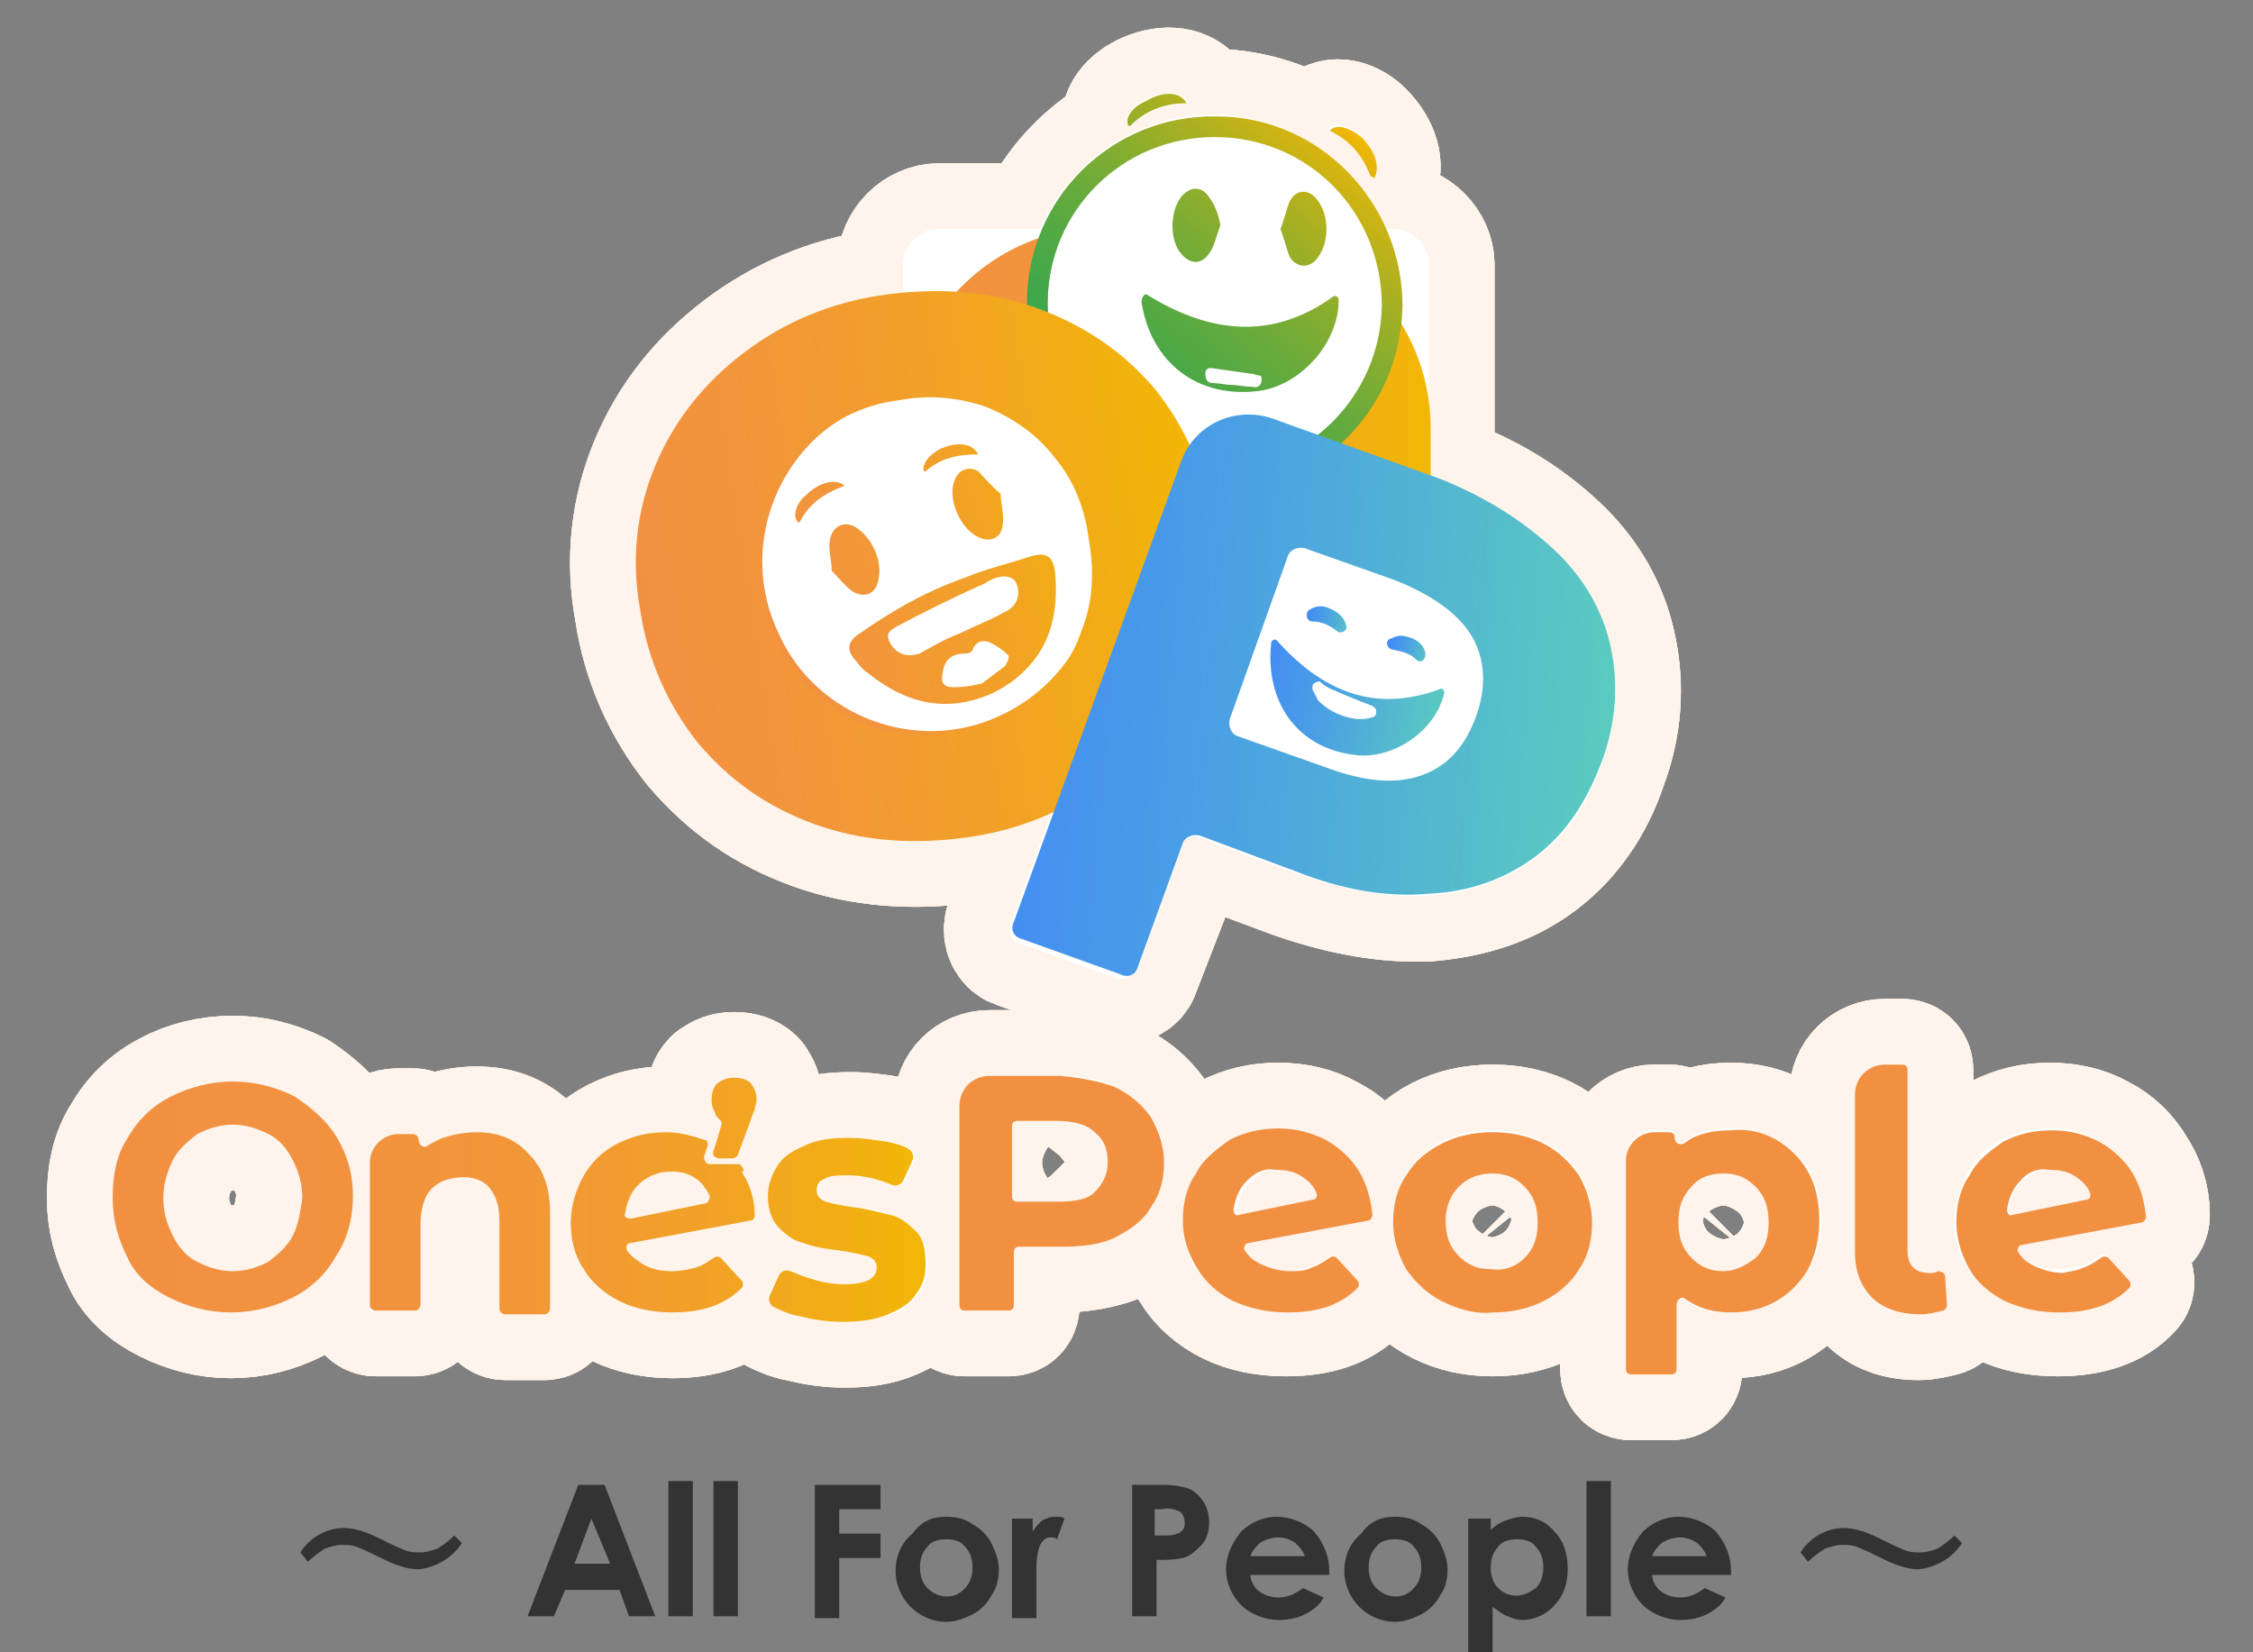 <?xml version="1.0" encoding="utf-8"?>
<!-- Generator: Adobe Illustrator 26.2.1, SVG Export Plug-In . SVG Version: 6.00 Build 0)  -->
<svg version="1.1" id="レイヤー_1" xmlns="http://www.w3.org/2000/svg" xmlns:xlink="http://www.w3.org/1999/xlink" x="0px"
	 y="0px" viewBox="0 0 120 88" style="enable-background:new 0 0 120 88;" xml:space="preserve">
<rect x="0" y="0" width="120" height="88" fill="#808080" stroke="none"/>
<style type="text/css">
	.st0{fill:#333333;}
	.st1{fill:url(#SVGID_1_);}
	.st2{fill:url(#SVGID_00000054265016716255732410000013511494986535686575_);}
	.st3{fill:url(#SVGID_00000169529564551752523640000015182336186288478100_);}
	.st4{fill:url(#SVGID_00000039830445497544599700000003819961982239663507_);}
	.st5{fill:url(#SVGID_00000023969655823045472970000012006894980951296926_);}
	.st6{fill:url(#SVGID_00000108310455793910976500000004739528740937501865_);}
	.st7{fill:url(#SVGID_00000116943429596589038280000004320419332935994555_);}
	.st8{fill:url(#SVGID_00000134217257098767240310000011508569281838998151_);}
	.st9{fill:url(#SVGID_00000005986333798059841220000006211068714005296529_);}
	.st10{fill:url(#SVGID_00000058583543266142922420000015950015727199417240_);}
	.st11{fill:url(#SVGID_00000036973146349889834860000005526098383184902301_);}
	.st12{fill:url(#SVGID_00000152264435537457386940000008989078095644008329_);}
	.st13{fill:url(#SVGID_00000096044936138839843250000017304405130224514996_);}
	.st14{fill:url(#SVGID_00000051351510391954922930000005225971471551360407_);}
	.st15{fill:none;stroke:#FFF4EB;stroke-width:7;stroke-linecap:round;stroke-linejoin:round;}
	.st16{fill:#FFFFFF;}
	.st17{fill:#F29042;}
	.st18{fill:url(#SVGID_00000134937455162397898760000017228547496817146291_);}
	.st19{fill:url(#SVGID_00000126281120578585113980000013669500332377737349_);}
	.st20{fill:url(#SVGID_00000006678751110913866810000008656762845469699211_);}
	.st21{fill:url(#SVGID_00000178174650026200721110000010520368038345963188_);}
	.st22{fill:url(#SVGID_00000163055922268084427010000009243393701403217035_);}
	.st23{fill:url(#SVGID_00000151541176765248899930000006969684839382869428_);}
	.st24{fill:url(#SVGID_00000141436944195521873150000013470147885641198244_);}
	.st25{fill:url(#SVGID_00000094620423148671166480000011415284271267642033_);}
	.st26{fill:url(#SVGID_00000058562448648449881250000011240652215438923945_);}
	.st27{fill:url(#SVGID_00000079478694848571860010000016759267007186507911_);}
	.st28{fill:url(#SVGID_00000003076631608971633600000016183941655995409576_);}
	.st29{fill:url(#SVGID_00000137839496868560204530000011843158662208995716_);}
	.st30{fill:url(#SVGID_00000131360134176647014270000016609315004956345791_);}
	.st31{fill:url(#SVGID_00000019642422534643292080000011291999877124632758_);}
	.st32{fill:url(#SVGID_00000152230834387424641020000013040771663476440981_);}
	.st33{fill:url(#SVGID_00000005965124815301752690000000268687354158874241_);}
	.st34{fill:url(#SVGID_00000072964149644498905700000005660625933161600904_);}
	.st35{fill:url(#SVGID_00000168089854374546391270000008261296465674907268_);}
	.st36{fill:url(#SVGID_00000026849679393464025920000004176312106399475894_);}
	.st37{fill:url(#SVGID_00000062881838988089442460000006551296727385422217_);}
	.st38{fill:url(#SVGID_00000138540650282364178440000007763497237555314350_);}
	.st39{fill:url(#SVGID_00000116210022506699044620000005524929160430922882_);}
	.st40{fill:url(#SVGID_00000093154309368730744880000001766703041970332044_);}
</style>
<g transform="translate(36 98.88)">
	<path class="st0" d="M-20-16.2c0.5-0.8,1.4-1.3,2.3-1.3c0.7,0,1.4,0.3,2,0.6c0.4,0.2,0.8,0.4,1.3,0.6c0.3,0.1,0.5,0.1,0.8,0.1
		c0.3,0,0.6-0.1,0.9-0.2c0.3-0.2,0.6-0.4,0.9-0.7l0.4,0.4c-0.5,0.8-1.4,1.3-2.3,1.4c-0.7,0-1.4-0.3-2-0.6c-0.4-0.2-0.8-0.4-1.3-0.6
		c-0.3-0.1-0.5-0.1-0.8-0.1c-0.3,0-0.6,0.1-0.9,0.2c-0.3,0.2-0.6,0.4-0.9,0.7L-20-16.2z"/>
	<path class="st0" d="M-5.2-19.8h1.4l2.7,7h-1.4l-0.5-1.4h-2.9l-0.6,1.4h-1.4L-5.2-19.8z M-4.5-18l-0.9,2.4h1.9L-4.5-18z"/>
	<rect x="-0.4" y="-20" class="st0" width="1.3" height="7.2"/>
	<rect x="2" y="-20" class="st0" width="1.3" height="7.2"/>
	<path class="st0" d="M7.4-19.8h3.5v1.3H8.7v1.3h2.2v1.3H8.7v3.2H7.4V-19.8z"/>
	<path class="st0" d="M14.4-18.1c0.5,0,1,0.1,1.4,0.4c0.4,0.2,0.8,0.6,1,1c0.2,0.4,0.4,0.9,0.4,1.4c0,0.5-0.1,1-0.4,1.4
		c-0.2,0.4-0.6,0.8-1,1c-0.4,0.2-0.9,0.4-1.4,0.4c-0.7,0-1.4-0.3-1.9-0.8c-0.5-0.5-0.8-1.2-0.8-1.9c0-0.8,0.3-1.5,0.9-2
		C13.1-17.9,13.7-18.1,14.4-18.1 M14.4-16.9c-0.4,0-0.8,0.1-1,0.4c-0.3,0.3-0.4,0.7-0.4,1.1c0,0.4,0.1,0.8,0.4,1.1
		c0.6,0.6,1.5,0.6,2,0c0,0,0,0,0,0c0.3-0.3,0.4-0.7,0.4-1.1c0-0.4-0.1-0.8-0.4-1.1C15.2-16.8,14.8-16.9,14.4-16.9"/>
	<path class="st0" d="M17.9-18H19v0.7c0.1-0.2,0.3-0.4,0.5-0.6c0.2-0.1,0.4-0.2,0.7-0.2c0.2,0,0.4,0,0.5,0.1l-0.4,1.1
		c-0.1-0.1-0.2-0.1-0.4-0.1c-0.2,0-0.4,0.2-0.5,0.4c-0.2,0.5-0.2,1-0.2,1.5v0.3v2.1h-1.3L17.9-18z"/>
	<path class="st0" d="M24.2-19.8h1.4c0.6,0,1.1,0,1.7,0.2c0.3,0.1,0.6,0.4,0.8,0.7c0.2,0.3,0.3,0.7,0.3,1.1c0,0.4-0.1,0.9-0.4,1.2
		c-0.3,0.3-0.6,0.6-1,0.7c-0.5,0.1-0.9,0.1-1.4,0.1v3h-1.3V-19.8z M25.5-17.1H26c0.2,0,0.5,0,0.7-0.1c0.1,0,0.2-0.1,0.3-0.2
		c0.1-0.1,0.1-0.3,0.1-0.4c0-0.2-0.1-0.5-0.3-0.6c-0.3-0.1-0.6-0.2-0.9-0.1h-0.4V-17.1z"/>
	<path class="st0" d="M34.8-15h-4.2c0,0.3,0.2,0.7,0.5,0.9c0.3,0.2,0.6,0.3,1,0.3c0.5,0,0.9-0.2,1.3-0.5l1.1,0.5
		c-0.2,0.4-0.6,0.7-1,0.9c-0.4,0.2-0.9,0.3-1.4,0.3c-0.7,0-1.5-0.3-2-0.8c-0.5-0.5-0.8-1.2-0.8-1.9c0-0.7,0.3-1.4,0.8-2
		c0.5-0.5,1.2-0.8,1.9-0.8c0.7,0,1.5,0.3,2,0.8c0.5,0.6,0.8,1.3,0.8,2.1L34.8-15z M33.5-16c-0.1-0.3-0.3-0.5-0.5-0.7
		c-0.3-0.2-0.6-0.3-0.9-0.3c-0.3,0-0.7,0.1-1,0.3c-0.2,0.2-0.4,0.4-0.5,0.7H33.5z"/>
	<path class="st0" d="M38.3-18.1c0.5,0,1,0.1,1.4,0.4c0.4,0.2,0.8,0.6,1,1c0.2,0.4,0.4,0.9,0.4,1.4c0,0.5-0.1,1-0.4,1.4
		c-0.2,0.4-0.6,0.8-1,1c-0.4,0.2-0.9,0.4-1.4,0.4c-0.7,0-1.4-0.3-1.9-0.8c-0.5-0.5-0.8-1.2-0.8-1.9c0-0.8,0.3-1.5,0.9-2
		C37-17.9,37.6-18.1,38.3-18.1 M38.3-16.9c-0.4,0-0.8,0.1-1,0.4c-0.3,0.3-0.4,0.7-0.4,1.1c0,0.4,0.1,0.8,0.4,1.1
		c0.6,0.6,1.5,0.6,2,0c0,0,0,0,0,0c0.3-0.3,0.4-0.7,0.4-1.1c0-0.4-0.1-0.8-0.4-1.1C39.1-16.8,38.7-16.9,38.3-16.9"/>
	<path class="st0" d="M43.4-18v0.6c0.2-0.2,0.5-0.4,0.8-0.5c0.3-0.1,0.6-0.2,0.9-0.2c0.7,0,1.3,0.3,1.7,0.8c0.5,0.5,0.7,1.2,0.7,2
		c0,0.7-0.2,1.4-0.7,1.9c-0.4,0.5-1.1,0.8-1.7,0.8c-0.3,0-0.6-0.1-0.8-0.2c-0.3-0.1-0.5-0.3-0.8-0.5v2.5h-1.3V-18H43.4z M44.8-16.9
		c-0.4,0-0.8,0.1-1,0.4c-0.3,0.3-0.4,0.7-0.4,1.1c0,0.4,0.1,0.8,0.4,1.1c0.3,0.3,0.6,0.4,1,0.4c0.4,0,0.7-0.2,1-0.4
		c0.3-0.3,0.4-0.7,0.4-1.1c0-0.4-0.1-0.8-0.4-1.1C45.6-16.8,45.2-16.9,44.8-16.9"/>
	<rect x="48.5" y="-20" class="st0" width="1.3" height="7.2"/>
	<path class="st0" d="M56.2-15H52c0,0.3,0.2,0.7,0.5,0.9c0.3,0.2,0.6,0.3,1,0.3c0.5,0,0.9-0.2,1.3-0.5l1.1,0.5
		c-0.2,0.4-0.6,0.7-1,0.9c-0.4,0.2-0.9,0.3-1.4,0.3c-0.7,0-1.5-0.3-2-0.8c-0.5-0.5-0.8-1.2-0.8-1.9c0-0.7,0.3-1.4,0.8-2
		c0.5-0.5,1.2-0.8,1.9-0.8c0.7,0,1.5,0.3,2,0.8c0.5,0.6,0.8,1.3,0.8,2.1L56.2-15z M54.9-16c-0.1-0.3-0.3-0.5-0.5-0.7
		c-0.3-0.2-0.6-0.3-0.9-0.3c-0.3,0-0.7,0.1-1,0.3c-0.2,0.2-0.4,0.4-0.5,0.7H54.9z"/>
	<path class="st0" d="M59.9-16.2c0.5-0.8,1.4-1.3,2.3-1.3c0.7,0,1.4,0.3,2,0.6c0.4,0.2,0.8,0.4,1.3,0.6c0.3,0.1,0.5,0.1,0.8,0.1
		c0.3,0,0.6-0.1,0.9-0.2c0.3-0.2,0.6-0.4,0.9-0.7l0.4,0.4c-0.5,0.8-1.4,1.3-2.3,1.4c-0.7,0-1.4-0.3-2-0.6c-0.4-0.2-0.8-0.4-1.3-0.6
		c-0.3-0.1-0.5-0.1-0.8-0.1c-0.3,0-0.6,0.1-0.9,0.2c-0.3,0.2-0.6,0.4-0.9,0.7L59.9-16.2z"/>
</g>
<g>
	<g>
		<g>
			<g>
				<linearGradient id="SVGID_1_" gradientUnits="userSpaceOnUse" x1="51.147" y1="63.602" x2="61.919" y2="63.602">
					<stop  offset="0" style="stop-color:#448FF2"/>
					<stop  offset="0.401" style="stop-color:#4CA4E0"/>
					<stop  offset="1" style="stop-color:#5BCBBF"/>
				</linearGradient>
				<path class="st1" d="M59.4,57.9c-0.8-0.4-1.8-0.6-2.9-0.6h-3.8c-0.9,0-1.6,0.7-1.6,1.6v10.6c0,0.2,0.1,0.3,0.3,0.3h2.3
					c0.2,0,0.3-0.1,0.3-0.3v-2.8c0-0.2,0.1-0.3,0.3-0.3h2.2c1.1,0,2.1-0.2,2.9-0.5c0.8-0.4,1.4-0.9,1.9-1.6c0.4-0.7,0.7-1.5,0.7-2.4
					c0-0.9-0.2-1.7-0.7-2.4C60.8,58.8,60.2,58.3,59.4,57.9z M58.3,63.5c-0.4,0.4-1.1,0.6-2,0.6h-2.1c-0.2,0-0.3-0.1-0.3-0.3V60
					c0-0.2,0.1-0.3,0.3-0.3h2.1c0.9,0,1.5,0.2,2,0.6c0.4,0.4,0.7,0.9,0.7,1.6C59,62.6,58.8,63.1,58.3,63.5z"/>
			</g>
			<g>
				
					<linearGradient id="SVGID_00000097483110010421519260000003505562974475249308_" gradientUnits="userSpaceOnUse" x1="63.037" y1="65.039" x2="73.077" y2="65.039">
					<stop  offset="0" style="stop-color:#448FF2"/>
					<stop  offset="0.401" style="stop-color:#4CA4E0"/>
					<stop  offset="1" style="stop-color:#5BCBBF"/>
				</linearGradient>
				<path style="fill:url(#SVGID_00000097483110010421519260000003505562974475249308_);" d="M70.6,60.7c-0.7-0.4-1.6-0.6-2.5-0.6
					c-1,0-1.8,0.2-2.6,0.6c-0.8,0.4-1.4,1-1.8,1.8C63.3,63.3,63,64.1,63,65c0,0.9,0.2,1.8,0.7,2.5c0.4,0.7,1.1,1.3,1.9,1.7
					c0.8,0.4,1.8,0.6,2.9,0.6c1.6,0,2.9-0.4,3.7-1.3c0.1-0.1,0.1-0.3,0-0.4L71.1,67c-0.1-0.1-0.3-0.1-0.4,0
					c-0.3,0.2-0.6,0.4-0.9,0.5c-0.4,0.1-0.8,0.2-1.3,0.2c-0.6,0-1.2-0.1-1.6-0.4c-0.3-0.2-0.6-0.4-0.8-0.7c-0.1-0.2,0-0.4,0.2-0.4
					l6.4-1.2c0.1,0,0.2-0.1,0.2-0.3c0-0.9-0.3-1.7-0.7-2.3C72,61.6,71.4,61.1,70.6,60.7z M70.1,63.9l-3.9,0.8
					c-0.2,0-0.4-0.1-0.3-0.3c0.1-0.6,0.3-1.1,0.7-1.5c0.4-0.4,1-0.7,1.7-0.7c0.6,0,1.1,0.1,1.5,0.4c0.3,0.2,0.5,0.5,0.7,0.8
					C70.4,63.7,70.3,63.9,70.1,63.9z"/>
			</g>
			<g>
				
					<linearGradient id="SVGID_00000061445391002195164290000005433947534879147920_" gradientUnits="userSpaceOnUse" x1="74.234" y1="65.039" x2="84.722" y2="65.039">
					<stop  offset="0" style="stop-color:#448FF2"/>
					<stop  offset="0.401" style="stop-color:#4CA4E0"/>
					<stop  offset="1" style="stop-color:#5BCBBF"/>
				</linearGradient>
				<path style="fill:url(#SVGID_00000061445391002195164290000005433947534879147920_);" d="M82.2,60.8c-0.8-0.4-1.7-0.6-2.7-0.6
					c-1,0-1.9,0.2-2.7,0.6c-0.8,0.4-1.4,1-1.9,1.7c-0.4,0.7-0.7,1.6-0.7,2.5s0.2,1.8,0.7,2.5c0.4,0.7,1.1,1.3,1.9,1.7
					c0.8,0.4,1.7,0.6,2.7,0.6c1,0,1.9-0.2,2.7-0.6c0.8-0.4,1.4-1,1.9-1.7c0.4-0.7,0.7-1.6,0.7-2.5s-0.2-1.8-0.7-2.5
					C83.6,61.8,83,61.2,82.2,60.8z M81.2,67c-0.5,0.5-1,0.7-1.7,0.7c-0.7,0-1.3-0.2-1.8-0.7C77.3,66.5,77,65.8,77,65
					c0-0.8,0.2-1.4,0.7-1.9c0.5-0.5,1-0.7,1.8-0.7c0.7,0,1.3,0.2,1.7,0.7c0.5,0.5,0.7,1.1,0.7,1.9C81.9,65.8,81.7,66.5,81.2,67z"/>
			</g>
			<g>
				
					<linearGradient id="SVGID_00000147919928266476521400000003135051927694840765_" gradientUnits="userSpaceOnUse" x1="86.568" y1="66.69" x2="96.967" y2="66.69">
					<stop  offset="0" style="stop-color:#448FF2"/>
					<stop  offset="0.401" style="stop-color:#4CA4E0"/>
					<stop  offset="1" style="stop-color:#5BCBBF"/>
				</linearGradient>
				<path style="fill:url(#SVGID_00000147919928266476521400000003135051927694840765_);" d="M94.6,60.7c-0.7-0.4-1.5-0.6-2.4-0.6
					c-1,0-1.8,0.2-2.5,0.7c-0.2,0.2-0.5,0-0.5-0.3c0-0.2-0.1-0.3-0.3-0.3h-0.8c-0.8,0-1.5,0.7-1.5,1.5v11.2c0,0.2,0.1,0.3,0.3,0.3
					H89c0.2,0,0.3-0.1,0.3-0.3l0-3.4c0-0.3,0.3-0.4,0.5-0.3c0.6,0.5,1.4,0.7,2.4,0.7c0.9,0,1.7-0.2,2.4-0.6c0.7-0.4,1.3-1,1.7-1.7
					C96.8,66.9,97,66,97,65c0-1-0.2-1.8-0.6-2.6C95.9,61.7,95.4,61.1,94.6,60.7z M93.5,67c-0.5,0.5-1,0.7-1.7,0.7
					c-0.7,0-1.3-0.2-1.7-0.7c-0.5-0.5-0.7-1.1-0.7-1.9c0-0.8,0.2-1.4,0.7-1.9c0.5-0.5,1-0.7,1.7-0.7c0.7,0,1.3,0.2,1.7,0.7
					c0.5,0.5,0.7,1.1,0.7,1.9C94.2,65.8,93.9,66.5,93.5,67z"/>
			</g>
			<g>
				
					<linearGradient id="SVGID_00000076570970775588828520000007832762980118237579_" gradientUnits="userSpaceOnUse" x1="98.812" y1="63.3" x2="103.662" y2="63.3">
					<stop  offset="0" style="stop-color:#448FF2"/>
					<stop  offset="0.401" style="stop-color:#4CA4E0"/>
					<stop  offset="1" style="stop-color:#5BCBBF"/>
				</linearGradient>
				<path style="fill:url(#SVGID_00000076570970775588828520000007832762980118237579_);" d="M103.2,67.7c-0.1,0-0.3,0.1-0.4,0.1
					c-0.4,0-0.7-0.1-0.9-0.3c-0.2-0.2-0.3-0.5-0.3-0.9v-9.6c0-0.2-0.1-0.3-0.3-0.3h-0.9c-0.9,0-1.6,0.7-1.6,1.6v8.4
					c0,1.1,0.3,1.9,0.9,2.4c0.6,0.6,1.4,0.9,2.5,0.9c0.4,0,0.8-0.1,1.2-0.2c0.1,0,0.2-0.2,0.2-0.3l-0.1-1.5
					C103.6,67.8,103.4,67.7,103.2,67.7z"/>
			</g>
			<g>
				
					<linearGradient id="SVGID_00000102506163560553020220000016909097979876708770_" gradientUnits="userSpaceOnUse" x1="104.154" y1="65.039" x2="114.194" y2="65.039">
					<stop  offset="0" style="stop-color:#448FF2"/>
					<stop  offset="0.401" style="stop-color:#4CA4E0"/>
					<stop  offset="1" style="stop-color:#5BCBBF"/>
				</linearGradient>
				<path style="fill:url(#SVGID_00000102506163560553020220000016909097979876708770_);" d="M113.5,62.4c-0.4-0.7-1-1.3-1.8-1.7
					c-0.7-0.4-1.6-0.6-2.5-0.6c-1,0-1.8,0.2-2.6,0.6c-0.8,0.4-1.4,1-1.8,1.8c-0.4,0.8-0.7,1.6-0.7,2.5c0,0.9,0.2,1.8,0.7,2.5
					c0.4,0.7,1.1,1.3,1.9,1.7c0.8,0.4,1.8,0.6,2.9,0.6c1.6,0,2.9-0.4,3.7-1.3c0.1-0.1,0.1-0.3,0-0.4l-1.1-1.2
					c-0.1-0.1-0.3-0.1-0.4,0c-0.3,0.2-0.6,0.4-0.9,0.5c-0.4,0.1-0.8,0.2-1.3,0.2c-0.6,0-1.2-0.1-1.6-0.4c-0.3-0.2-0.6-0.4-0.8-0.7
					c-0.1-0.2,0-0.4,0.2-0.4L114,65c0.1,0,0.2-0.1,0.2-0.3C114.2,63.8,113.9,63,113.5,62.4z M111.2,63.9l-3.9,0.8
					c-0.2,0-0.4-0.1-0.3-0.3c0.1-0.6,0.3-1.1,0.7-1.5c0.4-0.4,1-0.7,1.7-0.7c0.6,0,1.1,0.1,1.5,0.4c0.3,0.2,0.5,0.5,0.7,0.8
					C111.5,63.7,111.4,63.9,111.2,63.9z"/>
			</g>
			<g>
				
					<linearGradient id="SVGID_00000109024331865896543790000017036869090944510851_" gradientUnits="userSpaceOnUse" x1="19.676" y1="65.142" x2="29.351" y2="65.142">
					<stop  offset="0" style="stop-color:#448FF2"/>
					<stop  offset="0.401" style="stop-color:#4CA4E0"/>
					<stop  offset="1" style="stop-color:#5BCBBF"/>
				</linearGradient>
				<path style="fill:url(#SVGID_00000109024331865896543790000017036869090944510851_);" d="M25.4,60.3c-0.6,0-1.2,0.1-1.8,0.3
					c-0.3,0.1-0.6,0.3-0.8,0.4c-0.2,0.2-0.5,0-0.5-0.3c0-0.2-0.2-0.3-0.3-0.3h-0.8c-0.8,0-1.5,0.7-1.5,1.5v7.6
					c0,0.2,0.2,0.3,0.3,0.3h2.1c0.2,0,0.3-0.2,0.3-0.3v-4.3c0-0.8,0.2-1.5,0.6-1.9c0.4-0.4,1-0.6,1.7-0.6c0.6,0,1.1,0.2,1.4,0.6
					c0.3,0.4,0.5,0.9,0.5,1.7v4.7c0,0.2,0.2,0.3,0.3,0.3H29c0.2,0,0.3-0.2,0.3-0.3v-5.1c0-1.4-0.4-2.4-1.1-3.1
					C27.5,60.7,26.6,60.3,25.4,60.3z"/>
			</g>
			<g>
				
					<linearGradient id="SVGID_00000027602706893777274890000001823415622908142777_" gradientUnits="userSpaceOnUse" x1="30.529" y1="65.212" x2="40.481" y2="65.212">
					<stop  offset="0" style="stop-color:#448FF2"/>
					<stop  offset="0.401" style="stop-color:#4CA4E0"/>
					<stop  offset="1" style="stop-color:#5BCBBF"/>
				</linearGradient>
				<path style="fill:url(#SVGID_00000027602706893777274890000001823415622908142777_);" d="M39.4,62L39.4,62l-1.6,0
					c-0.2,0-0.3-0.2-0.3-0.4l0.2-0.6c0-0.1,0-0.3-0.2-0.3c-0.6-0.2-1.3-0.4-2-0.4c-1,0-1.8,0.2-2.6,0.6c-0.8,0.4-1.4,1-1.8,1.7
					c-0.4,0.7-0.7,1.6-0.7,2.5c0,0.9,0.2,1.8,0.7,2.5c0.4,0.7,1.1,1.3,1.9,1.7c0.8,0.4,1.8,0.6,2.8,0.6c1.6,0,2.8-0.4,3.7-1.3
					c0.1-0.1,0.1-0.3,0-0.4l-1.1-1.2c-0.1-0.1-0.3-0.1-0.4,0c-0.3,0.2-0.6,0.4-0.9,0.5c-0.4,0.1-0.8,0.2-1.3,0.2
					c-0.6,0-1.1-0.1-1.6-0.4c-0.3-0.2-0.6-0.4-0.8-0.7c-0.1-0.2,0-0.4,0.2-0.4l6.4-1.2c0.1,0,0.2-0.1,0.2-0.3c0-0.9-0.3-1.7-0.7-2.3
					C39.7,62.4,39.6,62.2,39.4,62z M37.5,64.1l-3.9,0.8c-0.2,0-0.4-0.1-0.3-0.3c0.1-0.6,0.3-1.1,0.7-1.5c0.4-0.4,1-0.7,1.7-0.7
					c0.6,0,1,0.1,1.4,0.4c0.3,0.2,0.5,0.5,0.7,0.9C37.8,63.9,37.7,64.1,37.5,64.1z"/>
			</g>
			<g>
				
					<linearGradient id="SVGID_00000110452462485920731310000015240733356453456030_" gradientUnits="userSpaceOnUse" x1="40.855" y1="65.212" x2="49.28" y2="65.212">
					<stop  offset="0" style="stop-color:#448FF2"/>
					<stop  offset="0.401" style="stop-color:#4CA4E0"/>
					<stop  offset="1" style="stop-color:#5BCBBF"/>
				</linearGradient>
				<path style="fill:url(#SVGID_00000110452462485920731310000015240733356453456030_);" d="M47.5,64.7c-0.5-0.1-1.1-0.3-1.9-0.4
					c-0.7-0.1-1.2-0.2-1.5-0.3c-0.3-0.1-0.5-0.3-0.5-0.6c0-0.3,0.1-0.5,0.4-0.6c0.3-0.2,0.7-0.2,1.3-0.2c0.8,0,1.6,0.2,2.3,0.5
					c0.2,0.1,0.5,0,0.6-0.2l0.5-1.1c0.1-0.2,0-0.5-0.2-0.6c-0.3-0.2-0.7-0.3-1.2-0.4c-0.7-0.1-1.3-0.2-2-0.2c-0.9,0-1.7,0.1-2.3,0.4
					c-0.7,0.3-1.2,0.6-1.5,1.1c-0.3,0.5-0.5,1-0.5,1.6c0,0.7,0.2,1.3,0.6,1.7c0.4,0.4,0.8,0.7,1.3,0.8c0.5,0.2,1.1,0.3,1.9,0.4
					c0.7,0.1,1.1,0.2,1.5,0.3c0.3,0.1,0.5,0.3,0.5,0.6c0,0.6-0.6,0.9-1.7,0.9c-0.6,0-1.2-0.1-1.8-0.3c-0.4-0.1-0.8-0.3-1.1-0.4
					c-0.2-0.1-0.5,0-0.6,0.2l-0.5,1.1c-0.1,0.2,0,0.5,0.2,0.6c0.4,0.2,0.8,0.4,1.4,0.5c0.8,0.2,1.5,0.3,2.3,0.3
					c0.9,0,1.7-0.1,2.4-0.4c0.7-0.3,1.2-0.6,1.5-1.1c0.4-0.5,0.5-1,0.5-1.6c0-0.7-0.2-1.2-0.5-1.6C48.4,65.1,47.9,64.8,47.5,64.7z"
					/>
			</g>
			<g>
				
					<linearGradient id="SVGID_00000142887847805282979360000009300180343483429566_" gradientUnits="userSpaceOnUse" x1="37.829" y1="59.545" x2="40.246" y2="59.545">
					<stop  offset="0" style="stop-color:#448FF2"/>
					<stop  offset="0.401" style="stop-color:#4CA4E0"/>
					<stop  offset="1" style="stop-color:#5BCBBF"/>
				</linearGradient>
				<path style="fill:url(#SVGID_00000142887847805282979360000009300180343483429566_);" d="M38.1,61l-0.1,0.3
					c-0.1,0.2,0.1,0.4,0.3,0.4H39c0.1,0,0.3-0.1,0.3-0.2l0.6-1.6c0.1-0.3,0.2-0.6,0.3-0.8c0-0.2,0.1-0.3,0.1-0.5
					c0-0.4-0.1-0.6-0.3-0.9c-0.2-0.2-0.5-0.3-0.9-0.3c-0.4,0-0.6,0.1-0.9,0.3c-0.2,0.2-0.3,0.5-0.3,0.9c0,0.3,0.1,0.5,0.2,0.7
					c0.1,0.1,0.2,0.2,0.3,0.3c0.1,0.1,0.2,0.2,0.1,0.4L38.1,61z"/>
			</g>
			<g>
				
					<linearGradient id="SVGID_00000142172953759123145220000015425500863586079109_" gradientUnits="userSpaceOnUse" x1="5.806" y1="63.788" x2="18.834" y2="63.788">
					<stop  offset="0" style="stop-color:#448FF2"/>
					<stop  offset="0.401" style="stop-color:#4CA4E0"/>
					<stop  offset="1" style="stop-color:#5BCBBF"/>
				</linearGradient>
				<path style="fill:url(#SVGID_00000142172953759123145220000015425500863586079109_);" d="M15.7,58.4c-1-0.5-2.1-0.8-3.3-0.8
					c-1.2,0-2.4,0.3-3.3,0.8c-1,0.5-1.8,1.3-2.3,2.2c-0.6,0.9-0.8,2-0.8,3.2c0,1.2,0.3,2.2,0.8,3.2C7.2,67.9,8,68.6,9,69.1
					c1,0.5,2.1,0.8,3.3,0.8c1.2,0,2.3-0.3,3.3-0.8c1-0.5,1.8-1.3,2.3-2.2c0.6-0.9,0.9-2,0.9-3.2c0-1.2-0.3-2.2-0.9-3.2
					C17.4,59.7,16.6,59,15.7,58.4z M15.6,65.8c-0.3,0.6-0.8,1-1.3,1.4c-0.6,0.3-1.2,0.5-1.9,0.5c-0.7,0-1.3-0.2-1.9-0.5
					c-0.6-0.3-1-0.8-1.3-1.4c-0.3-0.6-0.5-1.2-0.5-2c0-0.7,0.2-1.4,0.5-2c0.3-0.6,0.8-1,1.3-1.4c0.6-0.3,1.2-0.5,1.9-0.5
					c0.7,0,1.3,0.2,1.9,0.5c0.6,0.3,1,0.8,1.3,1.4c0.3,0.6,0.5,1.2,0.5,2C16,64.5,15.9,65.2,15.6,65.8z"/>
			</g>
			<g>
				
					<linearGradient id="SVGID_00000142162868652538195850000014392537987978261937_" gradientUnits="userSpaceOnUse" x1="70.855" y1="8.06" x2="73.252" y2="8.06">
					<stop  offset="0" style="stop-color:#448FF2"/>
					<stop  offset="0.401" style="stop-color:#4CA4E0"/>
					<stop  offset="1" style="stop-color:#5BCBBF"/>
				</linearGradient>
				<path style="fill:url(#SVGID_00000142162868652538195850000014392537987978261937_);" d="M70.9,7c1,0.5,1.7,1.3,2.1,2.4
					c0,0.1,0.1,0.1,0.1,0c0.3-0.5,0.1-1.4-0.7-2.2c-0.5-0.5-1.2-0.7-1.6-0.4C70.8,6.9,70.9,6.9,70.9,7z"/>
			</g>
			<g>
				
					<linearGradient id="SVGID_00000098197598430355742070000013343589712766371758_" gradientUnits="userSpaceOnUse" x1="60.091" y1="5.853" x2="63.281" y2="5.853">
					<stop  offset="0" style="stop-color:#448FF2"/>
					<stop  offset="0.401" style="stop-color:#4CA4E0"/>
					<stop  offset="1" style="stop-color:#5BCBBF"/>
				</linearGradient>
				<path style="fill:url(#SVGID_00000098197598430355742070000013343589712766371758_);" d="M60.2,6.7c0.8-0.8,1.8-1.1,3-1.2
					c0.1,0,0.1-0.1,0.1-0.1C62.9,4.9,62,4.8,61,5.3c-0.6,0.3-1.1,0.9-0.9,1.3C60.1,6.7,60.2,6.7,60.2,6.7z"/>
			</g>
			<g>
				
					<linearGradient id="SVGID_00000096021008528899532790000009110893590054061731_" gradientUnits="userSpaceOnUse" x1="33.922" y1="29.142" x2="86.067" y2="29.142">
					<stop  offset="0" style="stop-color:#448FF2"/>
					<stop  offset="0.401" style="stop-color:#4CA4E0"/>
					<stop  offset="1" style="stop-color:#5BCBBF"/>
				</linearGradient>
				<path style="fill:url(#SVGID_00000096021008528899532790000009110893590054061731_);" d="M82.8,29.3c-1.6-1.5-3.6-2.8-6.2-3.7
					l-0.5-0.2V14.1c0-1-0.9-1.9-1.9-1.9h-0.4c-1.5-3.5-5-6-9.1-6.1c-4.2,0-7.7,2.5-9.3,6.1H50c-1,0-1.9,0.9-1.9,1.9v1.5
					c-0.3,0-0.6,0.1-1,0.1c-2.9,0.4-5.4,1.5-7.5,3.1c-2.1,1.6-3.7,3.6-4.7,6c-1,2.4-1.3,5-0.8,7.7c0.4,2.7,1.5,5.1,3.1,7.1
					c1.7,2,3.7,3.4,6.2,4.3c2.5,0.9,5.2,1.1,8.1,0.7c1.6-0.3,3.1-0.7,4.5-1.3l-2.2,6c-0.1,0.4,0.1,0.8,0.4,0.9l5.3,1.9
					c0.4,0.1,0.8-0.1,0.9-0.4L63,45c0.1-0.4,0.5-0.6,0.9-0.4l5.1,1.9c2.6,0.9,4.9,1.3,7.1,1.2c2.2-0.2,4.1-0.8,5.7-2
					c1.6-1.2,2.8-2.9,3.5-5c0.8-2.1,0.9-4.2,0.5-6.1C85.4,32.6,84.4,30.8,82.8,29.3z"/>
			</g>
		</g>
		<g>
			<g>
				<path class="st15" d="M59.4,57.9c-0.8-0.4-1.8-0.6-2.9-0.6h-3.8c-0.9,0-1.6,0.7-1.6,1.6v10.6c0,0.2,0.1,0.3,0.3,0.3h2.3
					c0.2,0,0.3-0.1,0.3-0.3v-2.8c0-0.2,0.1-0.3,0.3-0.3h2.2c1.1,0,2.1-0.2,2.9-0.5c0.8-0.4,1.4-0.9,1.9-1.6c0.4-0.7,0.7-1.5,0.7-2.4
					c0-0.9-0.2-1.7-0.7-2.4C60.8,58.8,60.2,58.3,59.4,57.9z M58.3,63.5c-0.4,0.4-1.1,0.6-2,0.6h-2.1c-0.2,0-0.3-0.1-0.3-0.3V60
					c0-0.2,0.1-0.3,0.3-0.3h2.1c0.9,0,1.5,0.2,2,0.6c0.4,0.4,0.7,0.9,0.7,1.6C59,62.6,58.8,63.1,58.3,63.5z"/>
				<path class="st15" d="M59.4,57.9c-0.8-0.4-1.8-0.6-2.9-0.6h-3.8c-0.9,0-1.6,0.7-1.6,1.6v10.6c0,0.2,0.1,0.3,0.3,0.3h2.3
					c0.2,0,0.3-0.1,0.3-0.3v-2.8c0-0.2,0.1-0.3,0.3-0.3h2.2c1.1,0,2.1-0.2,2.9-0.5c0.8-0.4,1.4-0.9,1.9-1.6c0.4-0.7,0.7-1.5,0.7-2.4
					c0-0.9-0.2-1.7-0.7-2.4C60.8,58.8,60.2,58.3,59.4,57.9z M58.3,63.5c-0.4,0.4-1.1,0.6-2,0.6h-2.1c-0.2,0-0.3-0.1-0.3-0.3V60
					c0-0.2,0.1-0.3,0.3-0.3h2.1c0.9,0,1.5,0.2,2,0.6c0.4,0.4,0.7,0.9,0.7,1.6C59,62.6,58.8,63.1,58.3,63.5z"/>
				<path class="st15" d="M59.4,57.9c-0.8-0.4-1.8-0.6-2.9-0.6h-3.8c-0.9,0-1.6,0.7-1.6,1.6v10.6c0,0.2,0.1,0.3,0.3,0.3h2.3
					c0.2,0,0.3-0.1,0.3-0.3v-2.8c0-0.2,0.1-0.3,0.3-0.3h2.2c1.1,0,2.1-0.2,2.9-0.5c0.8-0.4,1.4-0.9,1.9-1.6c0.4-0.7,0.7-1.5,0.7-2.4
					c0-0.9-0.2-1.7-0.7-2.4C60.8,58.8,60.2,58.3,59.4,57.9z M58.3,63.5c-0.4,0.4-1.1,0.6-2,0.6h-2.1c-0.2,0-0.3-0.1-0.3-0.3V60
					c0-0.2,0.1-0.3,0.3-0.3h2.1c0.9,0,1.5,0.2,2,0.6c0.4,0.4,0.7,0.9,0.7,1.6C59,62.6,58.8,63.1,58.3,63.5z"/>
			</g>
			<g>
				<path class="st15" d="M70.6,60.7c-0.7-0.4-1.6-0.6-2.5-0.6c-1,0-1.8,0.2-2.6,0.6c-0.8,0.4-1.4,1-1.8,1.8
					C63.3,63.3,63,64.1,63,65c0,0.9,0.2,1.8,0.7,2.5c0.4,0.7,1.1,1.3,1.9,1.7c0.8,0.4,1.8,0.6,2.9,0.6c1.6,0,2.9-0.4,3.7-1.3
					c0.1-0.1,0.1-0.3,0-0.4L71.1,67c-0.1-0.1-0.3-0.1-0.4,0c-0.3,0.2-0.6,0.4-0.9,0.5c-0.4,0.1-0.8,0.2-1.3,0.2
					c-0.6,0-1.2-0.1-1.6-0.4c-0.3-0.2-0.6-0.4-0.8-0.7c-0.1-0.2,0-0.4,0.2-0.4l6.4-1.2c0.1,0,0.2-0.1,0.2-0.3c0-0.9-0.3-1.7-0.7-2.3
					C72,61.6,71.4,61.1,70.6,60.7z M70.1,63.9l-3.9,0.8c-0.2,0-0.4-0.1-0.3-0.3c0.1-0.6,0.3-1.1,0.7-1.5c0.4-0.4,1-0.7,1.7-0.7
					c0.6,0,1.1,0.1,1.5,0.4c0.3,0.2,0.5,0.5,0.7,0.8C70.4,63.7,70.3,63.9,70.1,63.9z"/>
				<path class="st15" d="M70.6,60.7c-0.7-0.4-1.6-0.6-2.5-0.6c-1,0-1.8,0.2-2.6,0.6c-0.8,0.4-1.4,1-1.8,1.8
					C63.3,63.3,63,64.1,63,65c0,0.9,0.2,1.8,0.7,2.5c0.4,0.7,1.1,1.3,1.9,1.7c0.8,0.4,1.8,0.6,2.9,0.6c1.6,0,2.9-0.4,3.7-1.3
					c0.1-0.1,0.1-0.3,0-0.4L71.1,67c-0.1-0.1-0.3-0.1-0.4,0c-0.3,0.2-0.6,0.4-0.9,0.5c-0.4,0.1-0.8,0.2-1.3,0.2
					c-0.6,0-1.2-0.1-1.6-0.4c-0.3-0.2-0.6-0.4-0.8-0.7c-0.1-0.2,0-0.4,0.2-0.4l6.4-1.2c0.1,0,0.2-0.1,0.2-0.3c0-0.9-0.3-1.7-0.7-2.3
					C72,61.6,71.4,61.1,70.6,60.7z M70.1,63.9l-3.9,0.8c-0.2,0-0.4-0.1-0.3-0.3c0.1-0.6,0.3-1.1,0.7-1.5c0.4-0.4,1-0.7,1.7-0.7
					c0.6,0,1.1,0.1,1.5,0.4c0.3,0.2,0.5,0.5,0.7,0.8C70.4,63.7,70.3,63.9,70.1,63.9z"/>
				<path class="st15" d="M70.6,60.7c-0.7-0.4-1.6-0.6-2.5-0.6c-1,0-1.8,0.2-2.6,0.6c-0.8,0.4-1.4,1-1.8,1.8
					C63.3,63.3,63,64.1,63,65c0,0.9,0.2,1.8,0.7,2.5c0.4,0.7,1.1,1.3,1.9,1.7c0.8,0.4,1.8,0.6,2.9,0.6c1.6,0,2.9-0.4,3.7-1.3
					c0.1-0.1,0.1-0.3,0-0.4L71.1,67c-0.1-0.1-0.3-0.1-0.4,0c-0.3,0.2-0.6,0.4-0.9,0.5c-0.4,0.1-0.8,0.2-1.3,0.2
					c-0.6,0-1.2-0.1-1.6-0.4c-0.3-0.2-0.6-0.4-0.8-0.7c-0.1-0.2,0-0.4,0.2-0.4l6.4-1.2c0.1,0,0.2-0.1,0.2-0.3c0-0.9-0.3-1.7-0.7-2.3
					C72,61.6,71.4,61.1,70.6,60.7z M70.1,63.9l-3.9,0.8c-0.2,0-0.4-0.1-0.3-0.3c0.1-0.6,0.3-1.1,0.7-1.5c0.4-0.4,1-0.7,1.7-0.7
					c0.6,0,1.1,0.1,1.5,0.4c0.3,0.2,0.5,0.5,0.7,0.8C70.4,63.7,70.3,63.9,70.1,63.9z"/>
			</g>
			<g>
				<path class="st15" d="M82.2,60.8c-0.8-0.4-1.7-0.6-2.7-0.6c-1,0-1.9,0.2-2.7,0.6c-0.8,0.4-1.4,1-1.9,1.7
					c-0.4,0.7-0.7,1.6-0.7,2.5s0.2,1.8,0.7,2.5c0.4,0.7,1.1,1.3,1.9,1.7c0.8,0.4,1.7,0.6,2.7,0.6c1,0,1.9-0.2,2.7-0.6
					c0.8-0.4,1.4-1,1.9-1.7c0.4-0.7,0.7-1.6,0.7-2.5s-0.2-1.8-0.7-2.5C83.6,61.8,83,61.2,82.2,60.8z M81.2,67
					c-0.5,0.5-1,0.7-1.7,0.7c-0.7,0-1.3-0.2-1.8-0.7C77.3,66.5,77,65.8,77,65c0-0.8,0.2-1.4,0.7-1.9c0.5-0.5,1-0.7,1.8-0.7
					c0.7,0,1.3,0.2,1.7,0.7c0.5,0.5,0.7,1.1,0.7,1.9C81.9,65.8,81.7,66.5,81.2,67z"/>
				<path class="st15" d="M82.2,60.8c-0.8-0.4-1.7-0.6-2.7-0.6c-1,0-1.9,0.2-2.7,0.6c-0.8,0.4-1.4,1-1.9,1.7
					c-0.4,0.7-0.7,1.6-0.7,2.5s0.2,1.8,0.7,2.5c0.4,0.7,1.1,1.3,1.9,1.7c0.8,0.4,1.7,0.6,2.7,0.6c1,0,1.9-0.2,2.7-0.6
					c0.8-0.4,1.4-1,1.9-1.7c0.4-0.7,0.7-1.6,0.7-2.5s-0.2-1.8-0.7-2.5C83.6,61.8,83,61.2,82.2,60.8z M81.2,67
					c-0.5,0.5-1,0.7-1.7,0.7c-0.7,0-1.3-0.2-1.8-0.7C77.3,66.5,77,65.8,77,65c0-0.8,0.2-1.4,0.7-1.9c0.5-0.5,1-0.7,1.8-0.7
					c0.7,0,1.3,0.2,1.7,0.7c0.5,0.5,0.7,1.1,0.7,1.9C81.9,65.8,81.7,66.5,81.2,67z"/>
				<path class="st15" d="M82.2,60.8c-0.8-0.4-1.7-0.6-2.7-0.6c-1,0-1.9,0.2-2.7,0.6c-0.8,0.4-1.4,1-1.9,1.7
					c-0.4,0.7-0.7,1.6-0.7,2.5s0.2,1.8,0.7,2.5c0.4,0.7,1.1,1.3,1.9,1.7c0.8,0.4,1.7,0.6,2.7,0.6c1,0,1.9-0.2,2.7-0.6
					c0.8-0.4,1.4-1,1.9-1.7c0.4-0.7,0.7-1.6,0.7-2.5s-0.2-1.8-0.7-2.5C83.6,61.8,83,61.2,82.2,60.8z M81.2,67
					c-0.5,0.5-1,0.7-1.7,0.7c-0.7,0-1.3-0.2-1.8-0.7C77.3,66.5,77,65.8,77,65c0-0.8,0.2-1.4,0.7-1.9c0.5-0.5,1-0.7,1.8-0.7
					c0.7,0,1.3,0.2,1.7,0.7c0.5,0.5,0.7,1.1,0.7,1.9C81.9,65.8,81.7,66.5,81.2,67z"/>
			</g>
			<g>
				<path class="st15" d="M94.6,60.7c-0.7-0.4-1.5-0.6-2.4-0.6c-1,0-1.8,0.2-2.5,0.7c-0.2,0.2-0.5,0-0.5-0.3c0-0.2-0.1-0.3-0.3-0.3
					h-0.8c-0.8,0-1.5,0.7-1.5,1.5v11.2c0,0.2,0.1,0.3,0.3,0.3H89c0.2,0,0.3-0.1,0.3-0.3l0-3.4c0-0.3,0.3-0.4,0.5-0.3
					c0.6,0.5,1.4,0.7,2.4,0.7c0.9,0,1.7-0.2,2.4-0.6c0.7-0.4,1.3-1,1.7-1.7C96.8,66.9,97,66,97,65c0-1-0.2-1.8-0.6-2.6
					C95.9,61.7,95.4,61.1,94.6,60.7z M93.5,67c-0.5,0.5-1,0.7-1.7,0.7c-0.7,0-1.3-0.2-1.7-0.7c-0.5-0.5-0.7-1.1-0.7-1.9
					c0-0.8,0.2-1.4,0.7-1.9c0.5-0.5,1-0.7,1.7-0.7c0.7,0,1.3,0.2,1.7,0.7c0.5,0.5,0.7,1.1,0.7,1.9C94.2,65.8,93.9,66.5,93.5,67z"/>
				<path class="st15" d="M94.6,60.7c-0.7-0.4-1.5-0.6-2.4-0.6c-1,0-1.8,0.2-2.5,0.7c-0.2,0.2-0.5,0-0.5-0.3c0-0.2-0.1-0.3-0.3-0.3
					h-0.8c-0.8,0-1.5,0.7-1.5,1.5v11.2c0,0.2,0.1,0.3,0.3,0.3H89c0.2,0,0.3-0.1,0.3-0.3l0-3.4c0-0.3,0.3-0.4,0.5-0.3
					c0.6,0.5,1.4,0.7,2.4,0.7c0.9,0,1.7-0.2,2.4-0.6c0.7-0.4,1.3-1,1.7-1.7C96.8,66.9,97,66,97,65c0-1-0.2-1.8-0.6-2.6
					C95.9,61.7,95.4,61.1,94.6,60.7z M93.5,67c-0.5,0.5-1,0.7-1.7,0.7c-0.7,0-1.3-0.2-1.7-0.7c-0.5-0.5-0.7-1.1-0.7-1.9
					c0-0.8,0.2-1.4,0.7-1.9c0.5-0.5,1-0.7,1.7-0.7c0.7,0,1.3,0.2,1.7,0.7c0.5,0.5,0.7,1.1,0.7,1.9C94.2,65.8,93.9,66.5,93.5,67z"/>
				<path class="st15" d="M94.6,60.7c-0.7-0.4-1.5-0.6-2.4-0.6c-1,0-1.8,0.2-2.5,0.7c-0.2,0.2-0.5,0-0.5-0.3c0-0.2-0.1-0.3-0.3-0.3
					h-0.8c-0.8,0-1.5,0.7-1.5,1.5v11.2c0,0.2,0.1,0.3,0.3,0.3H89c0.2,0,0.3-0.1,0.3-0.3l0-3.4c0-0.3,0.3-0.4,0.5-0.3
					c0.6,0.5,1.4,0.7,2.4,0.7c0.9,0,1.7-0.2,2.4-0.6c0.7-0.4,1.3-1,1.7-1.7C96.8,66.9,97,66,97,65c0-1-0.2-1.8-0.6-2.6
					C95.9,61.7,95.4,61.1,94.6,60.7z M93.5,67c-0.5,0.5-1,0.7-1.7,0.7c-0.7,0-1.3-0.2-1.7-0.7c-0.5-0.5-0.7-1.1-0.7-1.9
					c0-0.8,0.2-1.4,0.7-1.9c0.5-0.5,1-0.7,1.7-0.7c0.7,0,1.3,0.2,1.7,0.7c0.5,0.5,0.7,1.1,0.7,1.9C94.2,65.8,93.9,66.5,93.5,67z"/>
			</g>
			<g>
				<path class="st15" d="M103.2,67.7c-0.1,0-0.3,0.1-0.4,0.1c-0.4,0-0.7-0.1-0.9-0.3c-0.2-0.2-0.3-0.5-0.3-0.9v-9.6
					c0-0.2-0.1-0.3-0.3-0.3h-0.9c-0.9,0-1.6,0.7-1.6,1.6v8.4c0,1.1,0.3,1.9,0.9,2.4c0.6,0.6,1.4,0.9,2.5,0.9c0.4,0,0.8-0.1,1.2-0.2
					c0.1,0,0.2-0.2,0.2-0.3l-0.1-1.5C103.6,67.8,103.4,67.7,103.2,67.7z"/>
				<path class="st15" d="M103.2,67.7c-0.1,0-0.3,0.1-0.4,0.1c-0.4,0-0.7-0.1-0.9-0.3c-0.2-0.2-0.3-0.5-0.3-0.9v-9.6
					c0-0.2-0.1-0.3-0.3-0.3h-0.9c-0.9,0-1.6,0.7-1.6,1.6v8.4c0,1.1,0.3,1.9,0.9,2.4c0.6,0.6,1.4,0.9,2.5,0.9c0.4,0,0.8-0.1,1.2-0.2
					c0.1,0,0.2-0.2,0.2-0.3l-0.1-1.5C103.6,67.8,103.4,67.7,103.2,67.7z"/>
				<path class="st15" d="M103.2,67.7c-0.1,0-0.3,0.1-0.4,0.1c-0.4,0-0.7-0.1-0.9-0.3c-0.2-0.2-0.3-0.5-0.3-0.9v-9.6
					c0-0.2-0.1-0.3-0.3-0.3h-0.9c-0.9,0-1.6,0.7-1.6,1.6v8.4c0,1.1,0.3,1.9,0.9,2.4c0.6,0.6,1.4,0.9,2.5,0.9c0.4,0,0.8-0.1,1.2-0.2
					c0.1,0,0.2-0.2,0.2-0.3l-0.1-1.5C103.6,67.8,103.4,67.7,103.2,67.7z"/>
			</g>
			<g>
				<path class="st15" d="M113.5,62.4c-0.4-0.7-1-1.3-1.8-1.7c-0.7-0.4-1.6-0.6-2.5-0.6c-1,0-1.8,0.2-2.6,0.6
					c-0.8,0.4-1.4,1-1.8,1.8c-0.4,0.8-0.7,1.6-0.7,2.5c0,0.9,0.2,1.8,0.7,2.5c0.4,0.7,1.1,1.3,1.9,1.7c0.8,0.4,1.8,0.6,2.9,0.6
					c1.6,0,2.9-0.4,3.7-1.3c0.1-0.1,0.1-0.3,0-0.4l-1.1-1.2c-0.1-0.1-0.3-0.1-0.4,0c-0.3,0.2-0.6,0.4-0.9,0.5
					c-0.4,0.1-0.8,0.2-1.3,0.2c-0.6,0-1.2-0.1-1.6-0.4c-0.3-0.2-0.6-0.4-0.8-0.7c-0.1-0.2,0-0.4,0.2-0.4L114,65
					c0.1,0,0.2-0.1,0.2-0.3C114.2,63.8,113.9,63,113.5,62.4z M111.2,63.9l-3.9,0.8c-0.2,0-0.4-0.1-0.3-0.3c0.1-0.6,0.3-1.1,0.7-1.5
					c0.4-0.4,1-0.7,1.7-0.7c0.6,0,1.1,0.1,1.5,0.4c0.3,0.2,0.5,0.5,0.7,0.8C111.5,63.7,111.4,63.9,111.2,63.9z"/>
				<path class="st15" d="M113.5,62.4c-0.4-0.7-1-1.3-1.8-1.7c-0.7-0.4-1.6-0.6-2.5-0.6c-1,0-1.8,0.2-2.6,0.6
					c-0.8,0.4-1.4,1-1.8,1.8c-0.4,0.8-0.7,1.6-0.7,2.5c0,0.9,0.2,1.8,0.7,2.5c0.4,0.7,1.1,1.3,1.9,1.7c0.8,0.4,1.8,0.6,2.9,0.6
					c1.6,0,2.9-0.4,3.7-1.3c0.1-0.1,0.1-0.3,0-0.4l-1.1-1.2c-0.1-0.1-0.3-0.1-0.4,0c-0.3,0.2-0.6,0.4-0.9,0.5
					c-0.4,0.1-0.8,0.2-1.3,0.2c-0.6,0-1.2-0.1-1.6-0.4c-0.3-0.2-0.6-0.4-0.8-0.7c-0.1-0.2,0-0.4,0.2-0.4L114,65
					c0.1,0,0.2-0.1,0.2-0.3C114.2,63.8,113.9,63,113.5,62.4z M111.2,63.9l-3.9,0.8c-0.2,0-0.4-0.1-0.3-0.3c0.1-0.6,0.3-1.1,0.7-1.5
					c0.4-0.4,1-0.7,1.7-0.7c0.6,0,1.1,0.1,1.5,0.4c0.3,0.2,0.5,0.5,0.7,0.8C111.5,63.7,111.4,63.9,111.2,63.9z"/>
				<path class="st15" d="M113.5,62.4c-0.4-0.7-1-1.3-1.8-1.7c-0.7-0.4-1.6-0.6-2.5-0.6c-1,0-1.8,0.2-2.6,0.6
					c-0.8,0.4-1.4,1-1.8,1.8c-0.4,0.8-0.7,1.6-0.7,2.5c0,0.9,0.2,1.8,0.7,2.5c0.4,0.7,1.1,1.3,1.9,1.7c0.8,0.4,1.8,0.6,2.9,0.6
					c1.6,0,2.9-0.4,3.7-1.3c0.1-0.1,0.1-0.3,0-0.4l-1.1-1.2c-0.1-0.1-0.3-0.1-0.4,0c-0.3,0.2-0.6,0.4-0.9,0.5
					c-0.4,0.1-0.8,0.2-1.3,0.2c-0.6,0-1.2-0.1-1.6-0.4c-0.3-0.2-0.6-0.4-0.8-0.7c-0.1-0.2,0-0.4,0.2-0.4L114,65
					c0.1,0,0.2-0.1,0.2-0.3C114.2,63.8,113.9,63,113.5,62.4z M111.2,63.9l-3.9,0.8c-0.2,0-0.4-0.1-0.3-0.3c0.1-0.6,0.3-1.1,0.7-1.5
					c0.4-0.4,1-0.7,1.7-0.7c0.6,0,1.1,0.1,1.5,0.4c0.3,0.2,0.5,0.5,0.7,0.8C111.5,63.7,111.4,63.9,111.2,63.9z"/>
			</g>
			<g>
				<path class="st15" d="M25.4,60.3c-0.6,0-1.2,0.1-1.8,0.3c-0.3,0.1-0.6,0.3-0.8,0.4c-0.2,0.2-0.5,0-0.5-0.3
					c0-0.2-0.2-0.3-0.3-0.3h-0.8c-0.8,0-1.5,0.7-1.5,1.5v7.6c0,0.2,0.2,0.3,0.3,0.3h2.1c0.2,0,0.3-0.2,0.3-0.3v-4.3
					c0-0.8,0.2-1.5,0.6-1.9c0.4-0.4,1-0.6,1.7-0.6c0.6,0,1.1,0.2,1.4,0.6c0.3,0.4,0.5,0.9,0.5,1.7v4.7c0,0.2,0.2,0.3,0.3,0.3H29
					c0.2,0,0.3-0.2,0.3-0.3v-5.1c0-1.4-0.4-2.4-1.1-3.1C27.5,60.7,26.6,60.3,25.4,60.3z"/>
				<path class="st15" d="M25.4,60.3c-0.6,0-1.2,0.1-1.8,0.3c-0.3,0.1-0.6,0.3-0.8,0.4c-0.2,0.2-0.5,0-0.5-0.3
					c0-0.2-0.2-0.3-0.3-0.3h-0.8c-0.8,0-1.5,0.7-1.5,1.5v7.6c0,0.2,0.2,0.3,0.3,0.3h2.1c0.2,0,0.3-0.2,0.3-0.3v-4.3
					c0-0.8,0.2-1.5,0.6-1.9c0.4-0.4,1-0.6,1.7-0.6c0.6,0,1.1,0.2,1.4,0.6c0.3,0.4,0.5,0.9,0.5,1.7v4.7c0,0.2,0.2,0.3,0.3,0.3H29
					c0.2,0,0.3-0.2,0.3-0.3v-5.1c0-1.4-0.4-2.4-1.1-3.1C27.5,60.7,26.6,60.3,25.4,60.3z"/>
				<path class="st15" d="M25.4,60.3c-0.6,0-1.2,0.1-1.8,0.3c-0.3,0.1-0.6,0.3-0.8,0.4c-0.2,0.2-0.5,0-0.5-0.3
					c0-0.2-0.2-0.3-0.3-0.3h-0.8c-0.8,0-1.5,0.7-1.5,1.5v7.6c0,0.2,0.2,0.3,0.3,0.3h2.1c0.2,0,0.3-0.2,0.3-0.3v-4.3
					c0-0.8,0.2-1.5,0.6-1.9c0.4-0.4,1-0.6,1.7-0.6c0.6,0,1.1,0.2,1.4,0.6c0.3,0.4,0.5,0.9,0.5,1.7v4.7c0,0.2,0.2,0.3,0.3,0.3H29
					c0.2,0,0.3-0.2,0.3-0.3v-5.1c0-1.4-0.4-2.4-1.1-3.1C27.5,60.7,26.6,60.3,25.4,60.3z"/>
			</g>
			<g>
				<path class="st15" d="M39.4,62L39.4,62l-1.6,0c-0.2,0-0.3-0.2-0.3-0.4l0.2-0.6c0-0.1,0-0.3-0.2-0.3c-0.6-0.2-1.3-0.4-2-0.4
					c-1,0-1.8,0.2-2.6,0.6c-0.8,0.4-1.4,1-1.8,1.7c-0.4,0.7-0.7,1.6-0.7,2.5c0,0.9,0.2,1.8,0.7,2.5c0.4,0.7,1.1,1.3,1.9,1.7
					c0.8,0.4,1.8,0.6,2.8,0.6c1.6,0,2.8-0.4,3.7-1.3c0.1-0.1,0.1-0.3,0-0.4l-1.1-1.2c-0.1-0.1-0.3-0.1-0.4,0
					c-0.3,0.2-0.6,0.4-0.9,0.5c-0.4,0.1-0.8,0.2-1.3,0.2c-0.6,0-1.1-0.1-1.6-0.4c-0.3-0.2-0.6-0.4-0.8-0.7c-0.1-0.2,0-0.4,0.2-0.4
					l6.4-1.2c0.1,0,0.2-0.1,0.2-0.3c0-0.9-0.3-1.7-0.7-2.3C39.7,62.4,39.6,62.2,39.4,62z M37.5,64.1l-3.9,0.8
					c-0.2,0-0.4-0.1-0.3-0.3c0.1-0.6,0.3-1.1,0.7-1.5c0.4-0.4,1-0.7,1.7-0.7c0.6,0,1,0.1,1.4,0.4c0.3,0.2,0.5,0.5,0.7,0.9
					C37.8,63.9,37.7,64.1,37.5,64.1z"/>
				<path class="st15" d="M39.4,62L39.4,62l-1.6,0c-0.2,0-0.3-0.2-0.3-0.4l0.2-0.6c0-0.1,0-0.3-0.2-0.3c-0.6-0.2-1.3-0.4-2-0.4
					c-1,0-1.8,0.2-2.6,0.6c-0.8,0.4-1.4,1-1.8,1.7c-0.4,0.7-0.7,1.6-0.7,2.5c0,0.9,0.2,1.8,0.7,2.5c0.4,0.7,1.1,1.3,1.9,1.7
					c0.8,0.4,1.8,0.6,2.8,0.6c1.6,0,2.8-0.4,3.7-1.3c0.1-0.1,0.1-0.3,0-0.4l-1.1-1.2c-0.1-0.1-0.3-0.1-0.4,0
					c-0.3,0.2-0.6,0.4-0.9,0.5c-0.4,0.1-0.8,0.2-1.3,0.2c-0.6,0-1.1-0.1-1.6-0.4c-0.3-0.2-0.6-0.4-0.8-0.7c-0.1-0.2,0-0.4,0.2-0.4
					l6.4-1.2c0.1,0,0.2-0.1,0.2-0.3c0-0.9-0.3-1.7-0.7-2.3C39.7,62.4,39.6,62.2,39.4,62z M37.5,64.1l-3.9,0.8
					c-0.2,0-0.4-0.1-0.3-0.3c0.1-0.6,0.3-1.1,0.7-1.5c0.4-0.4,1-0.7,1.7-0.7c0.6,0,1,0.1,1.4,0.4c0.3,0.2,0.5,0.5,0.7,0.9
					C37.8,63.9,37.7,64.1,37.5,64.1z"/>
				<path class="st15" d="M39.4,62L39.4,62l-1.6,0c-0.2,0-0.3-0.2-0.3-0.4l0.2-0.6c0-0.1,0-0.3-0.2-0.3c-0.6-0.2-1.3-0.4-2-0.4
					c-1,0-1.8,0.2-2.6,0.6c-0.8,0.4-1.4,1-1.8,1.7c-0.4,0.7-0.7,1.6-0.7,2.5c0,0.9,0.2,1.8,0.7,2.5c0.4,0.7,1.1,1.3,1.9,1.7
					c0.8,0.4,1.8,0.6,2.8,0.6c1.6,0,2.8-0.4,3.7-1.3c0.1-0.1,0.1-0.3,0-0.4l-1.1-1.2c-0.1-0.1-0.3-0.1-0.4,0
					c-0.3,0.2-0.6,0.4-0.9,0.5c-0.4,0.1-0.8,0.2-1.3,0.2c-0.6,0-1.1-0.1-1.6-0.4c-0.3-0.2-0.6-0.4-0.8-0.7c-0.1-0.2,0-0.4,0.2-0.4
					l6.4-1.2c0.1,0,0.2-0.1,0.2-0.3c0-0.9-0.3-1.7-0.7-2.3C39.7,62.4,39.6,62.2,39.4,62z M37.5,64.1l-3.9,0.8
					c-0.2,0-0.4-0.1-0.3-0.3c0.1-0.6,0.3-1.1,0.7-1.5c0.4-0.4,1-0.7,1.7-0.7c0.6,0,1,0.1,1.4,0.4c0.3,0.2,0.5,0.5,0.7,0.9
					C37.8,63.9,37.7,64.1,37.5,64.1z"/>
			</g>
			<g>
				<path class="st15" d="M47.5,64.7c-0.5-0.1-1.1-0.3-1.9-0.4c-0.7-0.1-1.2-0.2-1.5-0.3c-0.3-0.1-0.5-0.3-0.5-0.6
					c0-0.3,0.1-0.5,0.4-0.6c0.3-0.2,0.7-0.2,1.3-0.2c0.8,0,1.6,0.2,2.3,0.5c0.2,0.1,0.5,0,0.6-0.2l0.5-1.1c0.1-0.2,0-0.5-0.2-0.6
					c-0.3-0.2-0.7-0.3-1.2-0.4c-0.7-0.1-1.3-0.2-2-0.2c-0.9,0-1.7,0.1-2.3,0.4c-0.7,0.3-1.2,0.6-1.5,1.1c-0.3,0.5-0.5,1-0.5,1.6
					c0,0.7,0.2,1.3,0.6,1.7c0.4,0.4,0.8,0.7,1.3,0.8c0.5,0.2,1.1,0.3,1.9,0.4c0.7,0.1,1.1,0.2,1.5,0.3c0.3,0.1,0.5,0.3,0.5,0.6
					c0,0.6-0.6,0.9-1.7,0.9c-0.6,0-1.2-0.1-1.8-0.3c-0.4-0.1-0.8-0.3-1.1-0.4c-0.2-0.1-0.5,0-0.6,0.2l-0.5,1.1
					c-0.1,0.2,0,0.5,0.2,0.6c0.4,0.2,0.8,0.4,1.4,0.5c0.8,0.2,1.5,0.3,2.3,0.3c0.9,0,1.7-0.1,2.4-0.4c0.7-0.3,1.2-0.6,1.5-1.1
					c0.4-0.5,0.5-1,0.5-1.6c0-0.7-0.2-1.2-0.5-1.6C48.4,65.1,47.9,64.8,47.5,64.7z"/>
				<path class="st15" d="M47.5,64.7c-0.5-0.1-1.1-0.3-1.9-0.4c-0.7-0.1-1.2-0.2-1.5-0.3c-0.3-0.1-0.5-0.3-0.5-0.6
					c0-0.3,0.1-0.5,0.4-0.6c0.3-0.2,0.7-0.2,1.3-0.2c0.8,0,1.6,0.2,2.3,0.5c0.2,0.1,0.5,0,0.6-0.2l0.5-1.1c0.1-0.2,0-0.5-0.2-0.6
					c-0.3-0.2-0.7-0.3-1.2-0.4c-0.7-0.1-1.3-0.2-2-0.2c-0.9,0-1.7,0.1-2.3,0.4c-0.7,0.3-1.2,0.6-1.5,1.1c-0.3,0.5-0.5,1-0.5,1.6
					c0,0.7,0.2,1.3,0.6,1.7c0.4,0.4,0.8,0.7,1.3,0.8c0.5,0.2,1.1,0.3,1.9,0.4c0.7,0.1,1.1,0.2,1.5,0.3c0.3,0.1,0.5,0.3,0.5,0.6
					c0,0.6-0.6,0.9-1.7,0.9c-0.6,0-1.2-0.1-1.8-0.3c-0.4-0.1-0.8-0.3-1.1-0.4c-0.2-0.1-0.5,0-0.6,0.2l-0.5,1.1
					c-0.1,0.2,0,0.5,0.2,0.6c0.4,0.2,0.8,0.4,1.4,0.5c0.8,0.2,1.5,0.3,2.3,0.3c0.9,0,1.7-0.1,2.4-0.4c0.7-0.3,1.2-0.6,1.5-1.1
					c0.4-0.5,0.5-1,0.5-1.6c0-0.7-0.2-1.2-0.5-1.6C48.4,65.1,47.9,64.8,47.5,64.7z"/>
				<path class="st15" d="M47.5,64.7c-0.5-0.1-1.1-0.3-1.9-0.4c-0.7-0.1-1.2-0.2-1.5-0.3c-0.3-0.1-0.5-0.3-0.5-0.6
					c0-0.3,0.1-0.5,0.4-0.6c0.3-0.2,0.7-0.2,1.3-0.2c0.8,0,1.6,0.2,2.3,0.5c0.2,0.1,0.5,0,0.6-0.2l0.5-1.1c0.1-0.2,0-0.5-0.2-0.6
					c-0.3-0.2-0.7-0.3-1.2-0.4c-0.7-0.1-1.3-0.2-2-0.2c-0.9,0-1.7,0.1-2.3,0.4c-0.7,0.3-1.2,0.6-1.5,1.1c-0.3,0.5-0.5,1-0.5,1.6
					c0,0.7,0.2,1.3,0.6,1.7c0.4,0.4,0.8,0.7,1.3,0.8c0.5,0.2,1.1,0.3,1.9,0.4c0.7,0.1,1.1,0.2,1.5,0.3c0.3,0.1,0.5,0.3,0.5,0.6
					c0,0.6-0.6,0.9-1.7,0.9c-0.6,0-1.2-0.1-1.8-0.3c-0.4-0.1-0.8-0.3-1.1-0.4c-0.2-0.1-0.5,0-0.6,0.2l-0.5,1.1
					c-0.1,0.2,0,0.5,0.2,0.6c0.4,0.2,0.8,0.4,1.4,0.5c0.8,0.2,1.5,0.3,2.3,0.3c0.9,0,1.7-0.1,2.4-0.4c0.7-0.3,1.2-0.6,1.5-1.1
					c0.4-0.5,0.5-1,0.5-1.6c0-0.7-0.2-1.2-0.5-1.6C48.4,65.1,47.9,64.8,47.5,64.7z"/>
			</g>
			<g>
				<path class="st15" d="M38.1,61l-0.1,0.3c-0.1,0.2,0.1,0.4,0.3,0.4H39c0.1,0,0.3-0.1,0.3-0.2l0.6-1.6c0.1-0.3,0.2-0.6,0.3-0.8
					c0-0.2,0.1-0.3,0.1-0.5c0-0.4-0.1-0.6-0.3-0.9c-0.2-0.2-0.5-0.3-0.9-0.3c-0.4,0-0.6,0.1-0.9,0.3c-0.2,0.2-0.3,0.5-0.3,0.9
					c0,0.3,0.1,0.5,0.2,0.7c0.1,0.1,0.2,0.2,0.3,0.3c0.1,0.1,0.2,0.2,0.1,0.4L38.1,61z"/>
				<path class="st15" d="M38.1,61l-0.1,0.3c-0.1,0.2,0.1,0.4,0.3,0.4H39c0.1,0,0.3-0.1,0.3-0.2l0.6-1.6c0.1-0.3,0.2-0.6,0.3-0.8
					c0-0.2,0.1-0.3,0.1-0.5c0-0.4-0.1-0.6-0.3-0.9c-0.2-0.2-0.5-0.3-0.9-0.3c-0.4,0-0.6,0.1-0.9,0.3c-0.2,0.2-0.3,0.5-0.3,0.9
					c0,0.3,0.1,0.5,0.2,0.7c0.1,0.1,0.2,0.2,0.3,0.3c0.1,0.1,0.2,0.2,0.1,0.4L38.1,61z"/>
				<path class="st15" d="M38.1,61l-0.1,0.3c-0.1,0.2,0.1,0.4,0.3,0.4H39c0.1,0,0.3-0.1,0.3-0.2l0.6-1.6c0.1-0.3,0.2-0.6,0.3-0.8
					c0-0.2,0.1-0.3,0.1-0.5c0-0.4-0.1-0.6-0.3-0.9c-0.2-0.2-0.5-0.3-0.9-0.3c-0.4,0-0.6,0.1-0.9,0.3c-0.2,0.2-0.3,0.5-0.3,0.9
					c0,0.3,0.1,0.5,0.2,0.7c0.1,0.1,0.2,0.2,0.3,0.3c0.1,0.1,0.2,0.2,0.1,0.4L38.1,61z"/>
			</g>
			<g>
				<path class="st15" d="M15.7,58.4c-1-0.5-2.1-0.8-3.3-0.8c-1.2,0-2.4,0.3-3.3,0.8c-1,0.5-1.8,1.3-2.3,2.2c-0.6,0.9-0.8,2-0.8,3.2
					c0,1.2,0.3,2.2,0.8,3.2C7.2,67.9,8,68.6,9,69.1c1,0.5,2.1,0.8,3.3,0.8c1.2,0,2.3-0.3,3.3-0.8c1-0.5,1.8-1.3,2.3-2.2
					c0.6-0.9,0.9-2,0.9-3.2c0-1.2-0.3-2.2-0.9-3.2C17.4,59.7,16.6,59,15.7,58.4z M15.6,65.8c-0.3,0.6-0.8,1-1.3,1.4
					c-0.6,0.3-1.2,0.5-1.9,0.5c-0.7,0-1.3-0.2-1.9-0.5c-0.6-0.3-1-0.8-1.3-1.4c-0.3-0.6-0.5-1.2-0.5-2c0-0.7,0.2-1.4,0.5-2
					c0.3-0.6,0.8-1,1.3-1.4c0.6-0.3,1.2-0.5,1.9-0.5c0.7,0,1.3,0.2,1.9,0.5c0.6,0.3,1,0.8,1.3,1.4c0.3,0.6,0.5,1.2,0.5,2
					C16,64.5,15.9,65.2,15.6,65.8z"/>
				<path class="st15" d="M15.7,58.4c-1-0.5-2.1-0.8-3.3-0.8c-1.2,0-2.4,0.3-3.3,0.8c-1,0.5-1.8,1.3-2.3,2.2c-0.6,0.9-0.8,2-0.8,3.2
					c0,1.2,0.3,2.2,0.8,3.2C7.2,67.9,8,68.6,9,69.1c1,0.5,2.1,0.8,3.3,0.8c1.2,0,2.3-0.3,3.3-0.8c1-0.5,1.8-1.3,2.3-2.2
					c0.6-0.9,0.9-2,0.9-3.2c0-1.2-0.3-2.2-0.9-3.2C17.4,59.7,16.6,59,15.7,58.4z M15.6,65.8c-0.3,0.6-0.8,1-1.3,1.4
					c-0.6,0.3-1.2,0.5-1.9,0.5c-0.7,0-1.3-0.2-1.9-0.5c-0.6-0.3-1-0.8-1.3-1.4c-0.3-0.6-0.5-1.2-0.5-2c0-0.7,0.2-1.4,0.5-2
					c0.3-0.6,0.8-1,1.3-1.4c0.6-0.3,1.2-0.5,1.9-0.5c0.7,0,1.3,0.2,1.9,0.5c0.6,0.3,1,0.8,1.3,1.4c0.3,0.6,0.5,1.2,0.5,2
					C16,64.5,15.9,65.2,15.6,65.8z"/>
				<path class="st15" d="M15.7,58.4c-1-0.5-2.1-0.8-3.3-0.8c-1.2,0-2.4,0.3-3.3,0.8c-1,0.5-1.8,1.3-2.3,2.2c-0.6,0.9-0.8,2-0.8,3.2
					c0,1.2,0.3,2.2,0.8,3.2C7.2,67.9,8,68.6,9,69.1c1,0.5,2.1,0.8,3.3,0.8c1.2,0,2.3-0.3,3.3-0.8c1-0.5,1.8-1.3,2.3-2.2
					c0.6-0.9,0.9-2,0.9-3.2c0-1.2-0.3-2.2-0.9-3.2C17.4,59.7,16.6,59,15.7,58.4z M15.6,65.8c-0.3,0.6-0.8,1-1.3,1.4
					c-0.6,0.3-1.2,0.5-1.9,0.5c-0.7,0-1.3-0.2-1.9-0.5c-0.6-0.3-1-0.8-1.3-1.4c-0.3-0.6-0.5-1.2-0.5-2c0-0.7,0.2-1.4,0.5-2
					c0.3-0.6,0.8-1,1.3-1.4c0.6-0.3,1.2-0.5,1.9-0.5c0.7,0,1.3,0.2,1.9,0.5c0.6,0.3,1,0.8,1.3,1.4c0.3,0.6,0.5,1.2,0.5,2
					C16,64.5,15.9,65.2,15.6,65.8z"/>
			</g>
			<g>
				<path class="st15" d="M70.9,7c1,0.5,1.7,1.3,2.1,2.4c0,0.1,0.1,0.1,0.1,0c0.3-0.5,0.1-1.4-0.7-2.2c-0.5-0.5-1.2-0.7-1.6-0.4
					C70.8,6.9,70.9,6.9,70.9,7z"/>
				<path class="st15" d="M70.9,7c1,0.5,1.7,1.3,2.1,2.4c0,0.1,0.1,0.1,0.1,0c0.3-0.5,0.1-1.4-0.7-2.2c-0.5-0.5-1.2-0.7-1.6-0.4
					C70.8,6.9,70.9,6.9,70.9,7z"/>
				<path class="st15" d="M70.9,7c1,0.5,1.7,1.3,2.1,2.4c0,0.1,0.1,0.1,0.1,0c0.3-0.5,0.1-1.4-0.7-2.2c-0.5-0.5-1.2-0.7-1.6-0.4
					C70.8,6.9,70.9,6.9,70.9,7z"/>
			</g>
			<g>
				<path class="st15" d="M60.2,6.7c0.8-0.8,1.8-1.1,3-1.2c0.1,0,0.1-0.1,0.1-0.1C62.9,4.9,62,4.8,61,5.3c-0.6,0.3-1.1,0.9-0.9,1.3
					C60.1,6.7,60.2,6.7,60.2,6.7z"/>
				<path class="st15" d="M60.2,6.7c0.8-0.8,1.8-1.1,3-1.2c0.1,0,0.1-0.1,0.1-0.1C62.9,4.9,62,4.8,61,5.3c-0.6,0.3-1.1,0.9-0.9,1.3
					C60.1,6.7,60.2,6.7,60.2,6.7z"/>
				<path class="st15" d="M60.2,6.7c0.8-0.8,1.8-1.1,3-1.2c0.1,0,0.1-0.1,0.1-0.1C62.9,4.9,62,4.8,61,5.3c-0.6,0.3-1.1,0.9-0.9,1.3
					C60.1,6.7,60.2,6.7,60.2,6.7z"/>
			</g>
			<g>
				<path class="st15" d="M82.8,29.3c-1.6-1.5-3.6-2.8-6.2-3.7l-0.5-0.2V14.1c0-1-0.9-1.9-1.9-1.9h-0.4c-1.5-3.5-5-6-9.1-6.1
					c-4.2,0-7.7,2.5-9.3,6.1H50c-1,0-1.9,0.9-1.9,1.9v1.5c-0.3,0-0.6,0.1-1,0.1c-2.9,0.4-5.4,1.5-7.5,3.1c-2.1,1.6-3.7,3.6-4.7,6
					c-1,2.4-1.3,5-0.8,7.7c0.4,2.7,1.5,5.1,3.1,7.1c1.7,2,3.7,3.4,6.2,4.3c2.5,0.9,5.2,1.1,8.1,0.7c1.6-0.3,3.1-0.7,4.5-1.3l-2.2,6
					c-0.1,0.4,0.1,0.8,0.4,0.9l5.3,1.9c0.4,0.1,0.8-0.1,0.9-0.4L63,45c0.1-0.4,0.5-0.6,0.9-0.4l5.1,1.9c2.6,0.9,4.9,1.3,7.1,1.2
					c2.2-0.2,4.1-0.8,5.7-2c1.6-1.2,2.8-2.9,3.5-5c0.8-2.1,0.9-4.2,0.5-6.1C85.4,32.6,84.4,30.8,82.8,29.3z"/>
				<path class="st15" d="M82.8,29.3c-1.6-1.5-3.6-2.8-6.2-3.7l-0.5-0.2V14.1c0-1-0.9-1.9-1.9-1.9h-0.4c-1.5-3.5-5-6-9.1-6.1
					c-4.2,0-7.7,2.5-9.3,6.1H50c-1,0-1.9,0.9-1.9,1.9v1.5c-0.3,0-0.6,0.1-1,0.1c-2.9,0.4-5.4,1.5-7.5,3.1c-2.1,1.6-3.7,3.6-4.7,6
					c-1,2.4-1.3,5-0.8,7.7c0.4,2.7,1.5,5.1,3.1,7.1c1.7,2,3.7,3.4,6.2,4.3c2.5,0.9,5.2,1.1,8.1,0.7c1.6-0.3,3.1-0.7,4.5-1.3l-2.2,6
					c-0.1,0.4,0.1,0.8,0.4,0.9l5.3,1.9c0.4,0.1,0.8-0.1,0.9-0.4L63,45c0.1-0.4,0.5-0.6,0.9-0.4l5.1,1.9c2.6,0.9,4.9,1.3,7.1,1.2
					c2.2-0.2,4.1-0.8,5.7-2c1.6-1.2,2.8-2.9,3.5-5c0.8-2.1,0.9-4.2,0.5-6.1C85.4,32.6,84.4,30.8,82.8,29.3z"/>
				<path class="st15" d="M82.8,29.3c-1.6-1.5-3.6-2.8-6.2-3.7l-0.5-0.2V14.1c0-1-0.9-1.9-1.9-1.9h-0.4c-1.5-3.5-5-6-9.1-6.1
					c-4.2,0-7.7,2.5-9.3,6.1H50c-1,0-1.9,0.9-1.9,1.9v1.5c-0.3,0-0.6,0.1-1,0.1c-2.9,0.4-5.4,1.5-7.5,3.1c-2.1,1.6-3.7,3.6-4.7,6
					c-1,2.4-1.3,5-0.8,7.7c0.4,2.7,1.5,5.1,3.1,7.1c1.7,2,3.7,3.4,6.2,4.3c2.5,0.9,5.2,1.1,8.1,0.7c1.6-0.3,3.1-0.7,4.5-1.3l-2.2,6
					c-0.1,0.4,0.1,0.8,0.4,0.9l5.3,1.9c0.4,0.1,0.8-0.1,0.9-0.4L63,45c0.1-0.4,0.5-0.6,0.9-0.4l5.1,1.9c2.6,0.9,4.9,1.3,7.1,1.2
					c2.2-0.2,4.1-0.8,5.7-2c1.6-1.2,2.8-2.9,3.5-5c0.8-2.1,0.9-4.2,0.5-6.1C85.4,32.6,84.4,30.8,82.8,29.3z"/>
			</g>
		</g>
		<g>
			<g>
				<path class="st16" d="M59.4,57.9c-0.8-0.4-1.8-0.6-2.9-0.6h-3.8c-0.9,0-1.6,0.7-1.6,1.6v10.6c0,0.2,0.1,0.3,0.3,0.3h2.3
					c0.2,0,0.3-0.1,0.3-0.3v-2.8c0-0.2,0.1-0.3,0.3-0.3h2.2c1.1,0,2.1-0.2,2.9-0.5c0.8-0.4,1.4-0.9,1.9-1.6c0.4-0.7,0.7-1.5,0.7-2.4
					c0-0.9-0.2-1.7-0.7-2.4C60.8,58.8,60.2,58.3,59.4,57.9z M58.3,63.5c-0.4,0.4-1.1,0.6-2,0.6h-2.1c-0.2,0-0.3-0.1-0.3-0.3V60
					c0-0.2,0.1-0.3,0.3-0.3h2.1c0.9,0,1.5,0.2,2,0.6c0.4,0.4,0.7,0.9,0.7,1.6C59,62.6,58.8,63.1,58.3,63.5z"/>
				<path class="st16" d="M59.4,57.9c-0.8-0.4-1.8-0.6-2.9-0.6h-3.8c-0.9,0-1.6,0.7-1.6,1.6v10.6c0,0.2,0.1,0.3,0.3,0.3h2.3
					c0.2,0,0.3-0.1,0.3-0.3v-2.8c0-0.2,0.1-0.3,0.3-0.3h2.2c1.1,0,2.1-0.2,2.9-0.5c0.8-0.4,1.4-0.9,1.9-1.6c0.4-0.7,0.7-1.5,0.7-2.4
					c0-0.9-0.2-1.7-0.7-2.4C60.8,58.8,60.2,58.3,59.4,57.9z M58.3,63.5c-0.4,0.4-1.1,0.6-2,0.6h-2.1c-0.2,0-0.3-0.1-0.3-0.3V60
					c0-0.2,0.1-0.3,0.3-0.3h2.1c0.9,0,1.5,0.2,2,0.6c0.4,0.4,0.7,0.9,0.7,1.6C59,62.6,58.8,63.1,58.3,63.5z"/>
				<path class="st16" d="M59.4,57.9c-0.8-0.4-1.8-0.6-2.9-0.6h-3.8c-0.9,0-1.6,0.7-1.6,1.6v10.6c0,0.2,0.1,0.3,0.3,0.3h2.3
					c0.2,0,0.3-0.1,0.3-0.3v-2.8c0-0.2,0.1-0.3,0.3-0.3h2.2c1.1,0,2.1-0.2,2.9-0.5c0.8-0.4,1.4-0.9,1.9-1.6c0.4-0.7,0.7-1.5,0.7-2.4
					c0-0.9-0.2-1.7-0.7-2.4C60.8,58.8,60.2,58.3,59.4,57.9z M58.3,63.5c-0.4,0.4-1.1,0.6-2,0.6h-2.1c-0.2,0-0.3-0.1-0.3-0.3V60
					c0-0.2,0.1-0.3,0.3-0.3h2.1c0.9,0,1.5,0.2,2,0.6c0.4,0.4,0.7,0.9,0.7,1.6C59,62.6,58.8,63.1,58.3,63.5z"/>
			</g>
			<g>
				<path class="st16" d="M70.6,60.7c-0.7-0.4-1.6-0.6-2.5-0.6c-1,0-1.8,0.2-2.6,0.6c-0.8,0.4-1.4,1-1.8,1.8
					C63.3,63.3,63,64.1,63,65c0,0.9,0.2,1.8,0.7,2.5c0.4,0.7,1.1,1.3,1.9,1.7c0.8,0.4,1.8,0.6,2.9,0.6c1.6,0,2.9-0.4,3.7-1.3
					c0.1-0.1,0.1-0.3,0-0.4L71.1,67c-0.1-0.1-0.3-0.1-0.4,0c-0.3,0.2-0.6,0.4-0.9,0.5c-0.4,0.1-0.8,0.2-1.3,0.2
					c-0.6,0-1.2-0.1-1.6-0.4c-0.3-0.2-0.6-0.4-0.8-0.7c-0.1-0.2,0-0.4,0.2-0.4l6.4-1.2c0.1,0,0.2-0.1,0.2-0.3c0-0.9-0.3-1.7-0.7-2.3
					C72,61.6,71.4,61.1,70.6,60.7z M70.1,63.9l-3.9,0.8c-0.2,0-0.4-0.1-0.3-0.3c0.1-0.6,0.3-1.1,0.7-1.5c0.4-0.4,1-0.7,1.7-0.7
					c0.6,0,1.1,0.1,1.5,0.4c0.3,0.2,0.5,0.5,0.7,0.8C70.4,63.7,70.3,63.9,70.1,63.9z"/>
				<path class="st16" d="M70.6,60.7c-0.7-0.4-1.6-0.6-2.5-0.6c-1,0-1.8,0.2-2.6,0.6c-0.8,0.4-1.4,1-1.8,1.8
					C63.3,63.3,63,64.1,63,65c0,0.9,0.2,1.8,0.7,2.5c0.4,0.7,1.1,1.3,1.9,1.7c0.8,0.4,1.8,0.6,2.9,0.6c1.6,0,2.9-0.4,3.7-1.3
					c0.1-0.1,0.1-0.3,0-0.4L71.1,67c-0.1-0.1-0.3-0.1-0.4,0c-0.3,0.2-0.6,0.4-0.9,0.5c-0.4,0.1-0.8,0.2-1.3,0.2
					c-0.6,0-1.2-0.1-1.6-0.4c-0.3-0.2-0.6-0.4-0.8-0.7c-0.1-0.2,0-0.4,0.2-0.4l6.4-1.2c0.1,0,0.2-0.1,0.2-0.3c0-0.9-0.3-1.7-0.7-2.3
					C72,61.6,71.4,61.1,70.6,60.7z M70.1,63.9l-3.9,0.8c-0.2,0-0.4-0.1-0.3-0.3c0.1-0.6,0.3-1.1,0.7-1.5c0.4-0.4,1-0.7,1.7-0.7
					c0.6,0,1.1,0.1,1.5,0.4c0.3,0.2,0.5,0.5,0.7,0.8C70.4,63.7,70.3,63.9,70.1,63.9z"/>
				<path class="st16" d="M70.6,60.7c-0.7-0.4-1.6-0.6-2.5-0.6c-1,0-1.8,0.2-2.6,0.6c-0.8,0.4-1.4,1-1.8,1.8
					C63.3,63.3,63,64.1,63,65c0,0.9,0.2,1.8,0.7,2.5c0.4,0.7,1.1,1.3,1.9,1.7c0.8,0.4,1.8,0.6,2.9,0.6c1.6,0,2.9-0.4,3.7-1.3
					c0.1-0.1,0.1-0.3,0-0.4L71.1,67c-0.1-0.1-0.3-0.1-0.4,0c-0.3,0.2-0.6,0.4-0.9,0.5c-0.4,0.1-0.8,0.2-1.3,0.2
					c-0.6,0-1.2-0.1-1.6-0.4c-0.3-0.2-0.6-0.4-0.8-0.7c-0.1-0.2,0-0.4,0.2-0.4l6.4-1.2c0.1,0,0.2-0.1,0.2-0.3c0-0.9-0.3-1.7-0.7-2.3
					C72,61.6,71.4,61.1,70.6,60.7z M70.1,63.9l-3.9,0.8c-0.2,0-0.4-0.1-0.3-0.3c0.1-0.6,0.3-1.1,0.7-1.5c0.4-0.4,1-0.7,1.7-0.7
					c0.6,0,1.1,0.1,1.5,0.4c0.3,0.2,0.5,0.5,0.7,0.8C70.4,63.7,70.3,63.9,70.1,63.9z"/>
			</g>
			<g>
				<path class="st16" d="M82.2,60.8c-0.8-0.4-1.7-0.6-2.7-0.6c-1,0-1.9,0.2-2.7,0.6c-0.8,0.4-1.4,1-1.9,1.7
					c-0.4,0.7-0.7,1.6-0.7,2.5s0.2,1.8,0.7,2.5c0.4,0.7,1.1,1.3,1.9,1.7c0.8,0.4,1.7,0.6,2.7,0.6c1,0,1.9-0.2,2.7-0.6
					c0.8-0.4,1.4-1,1.9-1.7c0.4-0.7,0.7-1.6,0.7-2.5s-0.2-1.8-0.7-2.5C83.6,61.8,83,61.2,82.2,60.8z M81.2,67
					c-0.5,0.5-1,0.7-1.7,0.7c-0.7,0-1.3-0.2-1.8-0.7C77.3,66.5,77,65.8,77,65c0-0.8,0.2-1.4,0.7-1.9c0.5-0.5,1-0.7,1.8-0.7
					c0.7,0,1.3,0.2,1.7,0.7c0.5,0.5,0.7,1.1,0.7,1.9C81.9,65.8,81.7,66.5,81.2,67z"/>
				<path class="st16" d="M82.2,60.8c-0.8-0.4-1.7-0.6-2.7-0.6c-1,0-1.9,0.2-2.7,0.6c-0.8,0.4-1.4,1-1.9,1.7
					c-0.4,0.7-0.7,1.6-0.7,2.5s0.2,1.8,0.7,2.5c0.4,0.7,1.1,1.3,1.9,1.7c0.8,0.4,1.7,0.6,2.7,0.6c1,0,1.9-0.2,2.7-0.6
					c0.8-0.4,1.4-1,1.9-1.7c0.4-0.7,0.7-1.6,0.7-2.5s-0.2-1.8-0.7-2.5C83.6,61.8,83,61.2,82.2,60.8z M81.2,67
					c-0.5,0.5-1,0.7-1.7,0.7c-0.7,0-1.3-0.2-1.8-0.7C77.3,66.5,77,65.8,77,65c0-0.8,0.2-1.4,0.7-1.9c0.5-0.5,1-0.7,1.8-0.7
					c0.7,0,1.3,0.2,1.7,0.7c0.5,0.5,0.7,1.1,0.7,1.9C81.9,65.8,81.7,66.5,81.2,67z"/>
				<path class="st16" d="M82.2,60.8c-0.8-0.4-1.7-0.6-2.7-0.6c-1,0-1.9,0.2-2.7,0.6c-0.8,0.4-1.4,1-1.9,1.7
					c-0.4,0.7-0.7,1.6-0.7,2.5s0.2,1.8,0.7,2.5c0.4,0.7,1.1,1.3,1.9,1.7c0.8,0.4,1.7,0.6,2.7,0.6c1,0,1.9-0.2,2.7-0.6
					c0.8-0.4,1.4-1,1.9-1.7c0.4-0.7,0.7-1.6,0.7-2.5s-0.2-1.8-0.7-2.5C83.6,61.8,83,61.2,82.2,60.8z M81.2,67
					c-0.5,0.5-1,0.7-1.7,0.7c-0.7,0-1.3-0.2-1.8-0.7C77.3,66.5,77,65.8,77,65c0-0.8,0.2-1.4,0.7-1.9c0.5-0.5,1-0.7,1.8-0.7
					c0.7,0,1.3,0.2,1.7,0.7c0.5,0.5,0.7,1.1,0.7,1.9C81.9,65.8,81.7,66.5,81.2,67z"/>
			</g>
			<g>
				<path class="st16" d="M94.6,60.7c-0.7-0.4-1.5-0.6-2.4-0.6c-1,0-1.8,0.2-2.5,0.7c-0.2,0.2-0.5,0-0.5-0.3c0-0.2-0.1-0.3-0.3-0.3
					h-0.8c-0.8,0-1.5,0.7-1.5,1.5v11.2c0,0.2,0.1,0.3,0.3,0.3H89c0.2,0,0.3-0.1,0.3-0.3l0-3.4c0-0.3,0.3-0.4,0.5-0.3
					c0.6,0.5,1.4,0.7,2.4,0.7c0.9,0,1.7-0.2,2.4-0.6c0.7-0.4,1.3-1,1.7-1.7C96.8,66.9,97,66,97,65c0-1-0.2-1.8-0.6-2.6
					C95.9,61.7,95.4,61.1,94.6,60.7z M93.5,67c-0.5,0.5-1,0.7-1.7,0.7c-0.7,0-1.3-0.2-1.7-0.7c-0.5-0.5-0.7-1.1-0.7-1.9
					c0-0.8,0.2-1.4,0.7-1.9c0.5-0.5,1-0.7,1.7-0.7c0.7,0,1.3,0.2,1.7,0.7c0.5,0.5,0.7,1.1,0.7,1.9C94.2,65.8,93.9,66.5,93.5,67z"/>
				<path class="st16" d="M94.6,60.7c-0.7-0.4-1.5-0.6-2.4-0.6c-1,0-1.8,0.2-2.5,0.7c-0.2,0.2-0.5,0-0.5-0.3c0-0.2-0.1-0.3-0.3-0.3
					h-0.8c-0.8,0-1.5,0.7-1.5,1.5v11.2c0,0.2,0.1,0.3,0.3,0.3H89c0.2,0,0.3-0.1,0.3-0.3l0-3.4c0-0.3,0.3-0.4,0.5-0.3
					c0.6,0.5,1.4,0.7,2.4,0.7c0.9,0,1.7-0.2,2.4-0.6c0.7-0.4,1.3-1,1.7-1.7C96.8,66.9,97,66,97,65c0-1-0.2-1.8-0.6-2.6
					C95.9,61.7,95.4,61.1,94.6,60.7z M93.5,67c-0.5,0.5-1,0.7-1.7,0.7c-0.7,0-1.3-0.2-1.7-0.7c-0.5-0.5-0.7-1.1-0.7-1.9
					c0-0.8,0.2-1.4,0.7-1.9c0.5-0.5,1-0.7,1.7-0.7c0.7,0,1.3,0.2,1.7,0.7c0.5,0.5,0.7,1.1,0.7,1.9C94.2,65.8,93.9,66.5,93.5,67z"/>
				<path class="st16" d="M94.6,60.7c-0.7-0.4-1.5-0.6-2.4-0.6c-1,0-1.8,0.2-2.5,0.7c-0.2,0.2-0.5,0-0.5-0.3c0-0.2-0.1-0.3-0.3-0.3
					h-0.8c-0.8,0-1.5,0.7-1.5,1.5v11.2c0,0.2,0.1,0.3,0.3,0.3H89c0.2,0,0.3-0.1,0.3-0.3l0-3.4c0-0.3,0.3-0.4,0.5-0.3
					c0.6,0.5,1.4,0.7,2.4,0.7c0.9,0,1.7-0.2,2.4-0.6c0.7-0.4,1.3-1,1.7-1.7C96.8,66.9,97,66,97,65c0-1-0.2-1.8-0.6-2.6
					C95.9,61.7,95.4,61.1,94.6,60.7z M93.5,67c-0.5,0.5-1,0.7-1.7,0.7c-0.7,0-1.3-0.2-1.7-0.7c-0.5-0.5-0.7-1.1-0.7-1.9
					c0-0.8,0.2-1.4,0.7-1.9c0.5-0.5,1-0.7,1.7-0.7c0.7,0,1.3,0.2,1.7,0.7c0.5,0.5,0.7,1.1,0.7,1.9C94.2,65.8,93.9,66.5,93.5,67z"/>
			</g>
			<g>
				<path class="st16" d="M103.2,67.7c-0.1,0-0.3,0.1-0.4,0.1c-0.4,0-0.7-0.1-0.9-0.3c-0.2-0.2-0.3-0.5-0.3-0.9v-9.6
					c0-0.2-0.1-0.3-0.3-0.3h-0.9c-0.9,0-1.6,0.7-1.6,1.6v8.4c0,1.1,0.3,1.9,0.9,2.4c0.6,0.6,1.4,0.9,2.5,0.9c0.4,0,0.8-0.1,1.2-0.2
					c0.1,0,0.2-0.2,0.2-0.3l-0.1-1.5C103.6,67.8,103.4,67.7,103.2,67.7z"/>
				<path class="st16" d="M103.2,67.7c-0.1,0-0.3,0.1-0.4,0.1c-0.4,0-0.7-0.1-0.9-0.3c-0.2-0.2-0.3-0.5-0.3-0.9v-9.6
					c0-0.2-0.1-0.3-0.3-0.3h-0.9c-0.9,0-1.6,0.7-1.6,1.6v8.4c0,1.1,0.3,1.9,0.9,2.4c0.6,0.6,1.4,0.9,2.5,0.9c0.4,0,0.8-0.1,1.2-0.2
					c0.1,0,0.2-0.2,0.2-0.3l-0.1-1.5C103.6,67.8,103.4,67.7,103.2,67.7z"/>
				<path class="st16" d="M103.2,67.7c-0.1,0-0.3,0.1-0.4,0.1c-0.4,0-0.7-0.1-0.9-0.3c-0.2-0.2-0.3-0.5-0.3-0.9v-9.6
					c0-0.2-0.1-0.3-0.3-0.3h-0.9c-0.9,0-1.6,0.7-1.6,1.6v8.4c0,1.1,0.3,1.9,0.9,2.4c0.6,0.6,1.4,0.9,2.5,0.9c0.4,0,0.8-0.1,1.2-0.2
					c0.1,0,0.2-0.2,0.2-0.3l-0.1-1.5C103.6,67.8,103.4,67.7,103.2,67.7z"/>
			</g>
			<g>
				<path class="st16" d="M113.5,62.4c-0.4-0.7-1-1.3-1.8-1.7c-0.7-0.4-1.6-0.6-2.5-0.6c-1,0-1.8,0.2-2.6,0.6
					c-0.8,0.4-1.4,1-1.8,1.8c-0.4,0.8-0.7,1.6-0.7,2.5c0,0.9,0.2,1.8,0.7,2.5c0.4,0.7,1.1,1.3,1.9,1.7c0.8,0.4,1.8,0.6,2.9,0.6
					c1.6,0,2.9-0.4,3.7-1.3c0.1-0.1,0.1-0.3,0-0.4l-1.1-1.2c-0.1-0.1-0.3-0.1-0.4,0c-0.3,0.2-0.6,0.4-0.9,0.5
					c-0.4,0.1-0.8,0.2-1.3,0.2c-0.6,0-1.2-0.1-1.6-0.4c-0.3-0.2-0.6-0.4-0.8-0.7c-0.1-0.2,0-0.4,0.2-0.4L114,65
					c0.1,0,0.2-0.1,0.2-0.3C114.2,63.8,113.9,63,113.5,62.4z M111.2,63.9l-3.9,0.8c-0.2,0-0.4-0.1-0.3-0.3c0.1-0.6,0.3-1.1,0.7-1.5
					c0.4-0.4,1-0.7,1.7-0.7c0.6,0,1.1,0.1,1.5,0.4c0.3,0.2,0.5,0.5,0.7,0.8C111.5,63.7,111.4,63.9,111.2,63.9z"/>
				<path class="st16" d="M113.5,62.4c-0.4-0.7-1-1.3-1.8-1.7c-0.7-0.4-1.6-0.6-2.5-0.6c-1,0-1.8,0.2-2.6,0.6
					c-0.8,0.4-1.4,1-1.8,1.8c-0.4,0.8-0.7,1.6-0.7,2.5c0,0.9,0.2,1.8,0.7,2.5c0.4,0.7,1.1,1.3,1.9,1.7c0.8,0.4,1.8,0.6,2.9,0.6
					c1.6,0,2.9-0.4,3.7-1.3c0.1-0.1,0.1-0.3,0-0.4l-1.1-1.2c-0.1-0.1-0.3-0.1-0.4,0c-0.3,0.2-0.6,0.4-0.9,0.5
					c-0.4,0.1-0.8,0.2-1.3,0.2c-0.6,0-1.2-0.1-1.6-0.4c-0.3-0.2-0.6-0.4-0.8-0.7c-0.1-0.2,0-0.4,0.2-0.4L114,65
					c0.1,0,0.2-0.1,0.2-0.3C114.2,63.8,113.9,63,113.5,62.4z M111.2,63.9l-3.9,0.8c-0.2,0-0.4-0.1-0.3-0.3c0.1-0.6,0.3-1.1,0.7-1.5
					c0.4-0.4,1-0.7,1.7-0.7c0.6,0,1.1,0.1,1.5,0.4c0.3,0.2,0.5,0.5,0.7,0.8C111.5,63.7,111.4,63.9,111.2,63.9z"/>
				<path class="st16" d="M113.5,62.4c-0.4-0.7-1-1.3-1.8-1.7c-0.7-0.4-1.6-0.6-2.5-0.6c-1,0-1.8,0.2-2.6,0.6
					c-0.8,0.4-1.4,1-1.8,1.8c-0.4,0.8-0.7,1.6-0.7,2.5c0,0.9,0.2,1.8,0.7,2.5c0.4,0.7,1.1,1.3,1.9,1.7c0.8,0.4,1.8,0.6,2.9,0.6
					c1.6,0,2.9-0.4,3.7-1.3c0.1-0.1,0.1-0.3,0-0.4l-1.1-1.2c-0.1-0.1-0.3-0.1-0.4,0c-0.3,0.2-0.6,0.4-0.9,0.5
					c-0.4,0.1-0.8,0.2-1.3,0.2c-0.6,0-1.2-0.1-1.6-0.4c-0.3-0.2-0.6-0.4-0.8-0.7c-0.1-0.2,0-0.4,0.2-0.4L114,65
					c0.1,0,0.2-0.1,0.2-0.3C114.2,63.8,113.9,63,113.5,62.4z M111.2,63.9l-3.9,0.8c-0.2,0-0.4-0.1-0.3-0.3c0.1-0.6,0.3-1.1,0.7-1.5
					c0.4-0.4,1-0.7,1.7-0.7c0.6,0,1.1,0.1,1.5,0.4c0.3,0.2,0.5,0.5,0.7,0.8C111.5,63.7,111.4,63.9,111.2,63.9z"/>
			</g>
			<g>
				<path class="st16" d="M25.4,60.3c-0.6,0-1.2,0.1-1.8,0.3c-0.3,0.1-0.6,0.3-0.8,0.4c-0.2,0.2-0.5,0-0.5-0.3
					c0-0.2-0.2-0.3-0.3-0.3h-0.8c-0.8,0-1.5,0.7-1.5,1.5v7.6c0,0.2,0.2,0.3,0.3,0.3h2.1c0.2,0,0.3-0.2,0.3-0.3v-4.3
					c0-0.8,0.2-1.5,0.6-1.9c0.4-0.4,1-0.6,1.7-0.6c0.6,0,1.1,0.2,1.4,0.6c0.3,0.4,0.5,0.9,0.5,1.7v4.7c0,0.2,0.2,0.3,0.3,0.3H29
					c0.2,0,0.3-0.2,0.3-0.3v-5.1c0-1.4-0.4-2.4-1.1-3.1C27.5,60.7,26.6,60.3,25.4,60.3z"/>
				<path class="st16" d="M25.4,60.3c-0.6,0-1.2,0.1-1.8,0.3c-0.3,0.1-0.6,0.3-0.8,0.4c-0.2,0.2-0.5,0-0.5-0.3
					c0-0.2-0.2-0.3-0.3-0.3h-0.8c-0.8,0-1.5,0.7-1.5,1.5v7.6c0,0.2,0.2,0.3,0.3,0.3h2.1c0.2,0,0.3-0.2,0.3-0.3v-4.3
					c0-0.8,0.2-1.5,0.6-1.9c0.4-0.4,1-0.6,1.7-0.6c0.6,0,1.1,0.2,1.4,0.6c0.3,0.4,0.5,0.9,0.5,1.7v4.7c0,0.2,0.2,0.3,0.3,0.3H29
					c0.2,0,0.3-0.2,0.3-0.3v-5.1c0-1.4-0.4-2.4-1.1-3.1C27.5,60.7,26.6,60.3,25.4,60.3z"/>
				<path class="st16" d="M25.4,60.3c-0.6,0-1.2,0.1-1.8,0.3c-0.3,0.1-0.6,0.3-0.8,0.4c-0.2,0.2-0.5,0-0.5-0.3
					c0-0.2-0.2-0.3-0.3-0.3h-0.8c-0.8,0-1.5,0.7-1.5,1.5v7.6c0,0.2,0.2,0.3,0.3,0.3h2.1c0.2,0,0.3-0.2,0.3-0.3v-4.3
					c0-0.8,0.2-1.5,0.6-1.9c0.4-0.4,1-0.6,1.7-0.6c0.6,0,1.1,0.2,1.4,0.6c0.3,0.4,0.5,0.9,0.5,1.7v4.7c0,0.2,0.2,0.3,0.3,0.3H29
					c0.2,0,0.3-0.2,0.3-0.3v-5.1c0-1.4-0.4-2.4-1.1-3.1C27.5,60.7,26.6,60.3,25.4,60.3z"/>
			</g>
			<g>
				<path class="st16" d="M39.4,62L39.4,62l-1.6,0c-0.2,0-0.3-0.2-0.3-0.4l0.2-0.6c0-0.1,0-0.3-0.2-0.3c-0.6-0.2-1.3-0.4-2-0.4
					c-1,0-1.8,0.2-2.6,0.6c-0.8,0.4-1.4,1-1.8,1.7c-0.4,0.7-0.7,1.6-0.7,2.5c0,0.9,0.2,1.8,0.7,2.5c0.4,0.7,1.1,1.3,1.9,1.7
					c0.8,0.4,1.8,0.6,2.8,0.6c1.6,0,2.8-0.4,3.7-1.3c0.1-0.1,0.1-0.3,0-0.4l-1.1-1.2c-0.1-0.1-0.3-0.1-0.4,0
					c-0.3,0.2-0.6,0.4-0.9,0.5c-0.4,0.1-0.8,0.2-1.3,0.2c-0.6,0-1.1-0.1-1.6-0.4c-0.3-0.2-0.6-0.4-0.8-0.7c-0.1-0.2,0-0.4,0.2-0.4
					l6.4-1.2c0.1,0,0.2-0.1,0.2-0.3c0-0.9-0.3-1.7-0.7-2.3C39.7,62.4,39.6,62.2,39.4,62z M37.5,64.1l-3.9,0.8
					c-0.2,0-0.4-0.1-0.3-0.3c0.1-0.6,0.3-1.1,0.7-1.5c0.4-0.4,1-0.7,1.7-0.7c0.6,0,1,0.1,1.4,0.4c0.3,0.2,0.5,0.5,0.7,0.9
					C37.8,63.9,37.7,64.1,37.5,64.1z"/>
				<path class="st16" d="M39.4,62L39.4,62l-1.6,0c-0.2,0-0.3-0.2-0.3-0.4l0.2-0.6c0-0.1,0-0.3-0.2-0.3c-0.6-0.2-1.3-0.4-2-0.4
					c-1,0-1.8,0.2-2.6,0.6c-0.8,0.4-1.4,1-1.8,1.7c-0.4,0.7-0.7,1.6-0.7,2.5c0,0.9,0.2,1.8,0.7,2.5c0.4,0.7,1.1,1.3,1.9,1.7
					c0.8,0.4,1.8,0.6,2.8,0.6c1.6,0,2.8-0.4,3.7-1.3c0.1-0.1,0.1-0.3,0-0.4l-1.1-1.2c-0.1-0.1-0.3-0.1-0.4,0
					c-0.3,0.2-0.6,0.4-0.9,0.5c-0.4,0.1-0.8,0.2-1.3,0.2c-0.6,0-1.1-0.1-1.6-0.4c-0.3-0.2-0.6-0.4-0.8-0.7c-0.1-0.2,0-0.4,0.2-0.4
					l6.4-1.2c0.1,0,0.2-0.1,0.2-0.3c0-0.9-0.3-1.7-0.7-2.3C39.7,62.4,39.6,62.2,39.4,62z M37.5,64.1l-3.9,0.8
					c-0.2,0-0.4-0.1-0.3-0.3c0.1-0.6,0.3-1.1,0.7-1.5c0.4-0.4,1-0.7,1.7-0.7c0.6,0,1,0.1,1.4,0.4c0.3,0.2,0.5,0.5,0.7,0.9
					C37.8,63.9,37.7,64.1,37.5,64.1z"/>
				<path class="st16" d="M39.4,62L39.4,62l-1.6,0c-0.2,0-0.3-0.2-0.3-0.4l0.2-0.6c0-0.1,0-0.3-0.2-0.3c-0.6-0.2-1.3-0.4-2-0.4
					c-1,0-1.8,0.2-2.6,0.6c-0.8,0.4-1.4,1-1.8,1.7c-0.4,0.7-0.7,1.6-0.7,2.5c0,0.9,0.2,1.8,0.7,2.5c0.4,0.7,1.1,1.3,1.9,1.7
					c0.8,0.4,1.8,0.6,2.8,0.6c1.6,0,2.8-0.4,3.7-1.3c0.1-0.1,0.1-0.3,0-0.4l-1.1-1.2c-0.1-0.1-0.3-0.1-0.4,0
					c-0.3,0.2-0.6,0.4-0.9,0.5c-0.4,0.1-0.8,0.2-1.3,0.2c-0.6,0-1.1-0.1-1.6-0.4c-0.3-0.2-0.6-0.4-0.8-0.7c-0.1-0.2,0-0.4,0.2-0.4
					l6.4-1.2c0.1,0,0.2-0.1,0.2-0.3c0-0.9-0.3-1.7-0.7-2.3C39.7,62.4,39.6,62.2,39.4,62z M37.5,64.1l-3.9,0.8
					c-0.2,0-0.4-0.1-0.3-0.3c0.1-0.6,0.3-1.1,0.7-1.5c0.4-0.4,1-0.7,1.7-0.7c0.6,0,1,0.1,1.4,0.4c0.3,0.2,0.5,0.5,0.7,0.9
					C37.8,63.9,37.7,64.1,37.5,64.1z"/>
			</g>
			<g>
				<path class="st16" d="M47.5,64.7c-0.5-0.1-1.1-0.3-1.9-0.4c-0.7-0.1-1.2-0.2-1.5-0.3c-0.3-0.1-0.5-0.3-0.5-0.6
					c0-0.3,0.1-0.5,0.4-0.6c0.3-0.2,0.7-0.2,1.3-0.2c0.8,0,1.6,0.2,2.3,0.5c0.2,0.1,0.5,0,0.6-0.2l0.5-1.1c0.1-0.2,0-0.5-0.2-0.6
					c-0.3-0.2-0.7-0.3-1.2-0.4c-0.7-0.1-1.3-0.2-2-0.2c-0.9,0-1.7,0.1-2.3,0.4c-0.7,0.3-1.2,0.6-1.5,1.1c-0.3,0.5-0.5,1-0.5,1.6
					c0,0.7,0.2,1.3,0.6,1.7c0.4,0.4,0.8,0.7,1.3,0.8c0.5,0.2,1.1,0.3,1.9,0.4c0.7,0.1,1.1,0.2,1.5,0.3c0.3,0.1,0.5,0.3,0.5,0.6
					c0,0.6-0.6,0.9-1.7,0.9c-0.6,0-1.2-0.1-1.8-0.3c-0.4-0.1-0.8-0.3-1.1-0.4c-0.2-0.1-0.5,0-0.6,0.2l-0.5,1.1
					c-0.1,0.2,0,0.5,0.2,0.6c0.4,0.2,0.8,0.4,1.4,0.5c0.8,0.2,1.5,0.3,2.3,0.3c0.9,0,1.7-0.1,2.4-0.4c0.7-0.3,1.2-0.6,1.5-1.1
					c0.4-0.5,0.5-1,0.5-1.6c0-0.7-0.2-1.2-0.5-1.6C48.4,65.1,47.9,64.8,47.5,64.7z"/>
				<path class="st16" d="M47.5,64.7c-0.5-0.1-1.1-0.3-1.9-0.4c-0.7-0.1-1.2-0.2-1.5-0.3c-0.3-0.1-0.5-0.3-0.5-0.6
					c0-0.3,0.1-0.5,0.4-0.6c0.3-0.2,0.7-0.2,1.3-0.2c0.8,0,1.6,0.2,2.3,0.5c0.2,0.1,0.5,0,0.6-0.2l0.5-1.1c0.1-0.2,0-0.5-0.2-0.6
					c-0.3-0.2-0.7-0.3-1.2-0.4c-0.7-0.1-1.3-0.2-2-0.2c-0.9,0-1.7,0.1-2.3,0.4c-0.7,0.3-1.2,0.6-1.5,1.1c-0.3,0.5-0.5,1-0.5,1.6
					c0,0.7,0.2,1.3,0.6,1.7c0.4,0.4,0.8,0.7,1.3,0.8c0.5,0.2,1.1,0.3,1.9,0.4c0.7,0.1,1.1,0.2,1.5,0.3c0.3,0.1,0.5,0.3,0.5,0.6
					c0,0.6-0.6,0.9-1.7,0.9c-0.6,0-1.2-0.1-1.8-0.3c-0.4-0.1-0.8-0.3-1.1-0.4c-0.2-0.1-0.5,0-0.6,0.2l-0.5,1.1
					c-0.1,0.2,0,0.5,0.2,0.6c0.4,0.2,0.8,0.4,1.4,0.5c0.8,0.2,1.5,0.3,2.3,0.3c0.9,0,1.7-0.1,2.4-0.4c0.7-0.3,1.2-0.6,1.5-1.1
					c0.4-0.5,0.5-1,0.5-1.6c0-0.7-0.2-1.2-0.5-1.6C48.4,65.1,47.9,64.8,47.5,64.7z"/>
				<path class="st16" d="M47.5,64.7c-0.5-0.1-1.1-0.3-1.9-0.4c-0.7-0.1-1.2-0.2-1.5-0.3c-0.3-0.1-0.5-0.3-0.5-0.6
					c0-0.3,0.1-0.5,0.4-0.6c0.3-0.2,0.7-0.2,1.3-0.2c0.8,0,1.6,0.2,2.3,0.5c0.2,0.1,0.5,0,0.6-0.2l0.5-1.1c0.1-0.2,0-0.5-0.2-0.6
					c-0.3-0.2-0.7-0.3-1.2-0.4c-0.7-0.1-1.3-0.2-2-0.2c-0.9,0-1.7,0.1-2.3,0.4c-0.7,0.3-1.2,0.6-1.5,1.1c-0.3,0.5-0.5,1-0.5,1.6
					c0,0.7,0.2,1.3,0.6,1.7c0.4,0.4,0.8,0.7,1.3,0.8c0.5,0.2,1.1,0.3,1.9,0.4c0.7,0.1,1.1,0.2,1.5,0.3c0.3,0.1,0.5,0.3,0.5,0.6
					c0,0.6-0.6,0.9-1.7,0.9c-0.6,0-1.2-0.1-1.8-0.3c-0.4-0.1-0.8-0.3-1.1-0.4c-0.2-0.1-0.5,0-0.6,0.2l-0.5,1.1
					c-0.1,0.2,0,0.5,0.2,0.6c0.4,0.2,0.8,0.4,1.4,0.5c0.8,0.2,1.5,0.3,2.3,0.3c0.9,0,1.7-0.1,2.4-0.4c0.7-0.3,1.2-0.6,1.5-1.1
					c0.4-0.5,0.5-1,0.5-1.6c0-0.7-0.2-1.2-0.5-1.6C48.4,65.1,47.9,64.8,47.5,64.7z"/>
			</g>
			<g>
				<path class="st16" d="M38.1,61l-0.1,0.3c-0.1,0.2,0.1,0.4,0.3,0.4H39c0.1,0,0.3-0.1,0.3-0.2l0.6-1.6c0.1-0.3,0.2-0.6,0.3-0.8
					c0-0.2,0.1-0.3,0.1-0.5c0-0.4-0.1-0.6-0.3-0.9c-0.2-0.2-0.5-0.3-0.9-0.3c-0.4,0-0.6,0.1-0.9,0.3c-0.2,0.2-0.3,0.5-0.3,0.9
					c0,0.3,0.1,0.5,0.2,0.7c0.1,0.1,0.2,0.2,0.3,0.3c0.1,0.1,0.2,0.2,0.1,0.4L38.1,61z"/>
				<path class="st16" d="M38.1,61l-0.1,0.3c-0.1,0.2,0.1,0.4,0.3,0.4H39c0.1,0,0.3-0.1,0.3-0.2l0.6-1.6c0.1-0.3,0.2-0.6,0.3-0.8
					c0-0.2,0.1-0.3,0.1-0.5c0-0.4-0.1-0.6-0.3-0.9c-0.2-0.2-0.5-0.3-0.9-0.3c-0.4,0-0.6,0.1-0.9,0.3c-0.2,0.2-0.3,0.5-0.3,0.9
					c0,0.3,0.1,0.5,0.2,0.7c0.1,0.1,0.2,0.2,0.3,0.3c0.1,0.1,0.2,0.2,0.1,0.4L38.1,61z"/>
				<path class="st16" d="M38.1,61l-0.1,0.3c-0.1,0.2,0.1,0.4,0.3,0.4H39c0.1,0,0.3-0.1,0.3-0.2l0.6-1.6c0.1-0.3,0.2-0.6,0.3-0.8
					c0-0.2,0.1-0.3,0.1-0.5c0-0.4-0.1-0.6-0.3-0.9c-0.2-0.2-0.5-0.3-0.9-0.3c-0.4,0-0.6,0.1-0.9,0.3c-0.2,0.2-0.3,0.5-0.3,0.9
					c0,0.3,0.1,0.5,0.2,0.7c0.1,0.1,0.2,0.2,0.3,0.3c0.1,0.1,0.2,0.2,0.1,0.4L38.1,61z"/>
			</g>
			<g>
				<path class="st16" d="M15.7,58.4c-1-0.5-2.1-0.8-3.3-0.8c-1.2,0-2.4,0.3-3.3,0.8c-1,0.5-1.8,1.3-2.3,2.2c-0.6,0.9-0.8,2-0.8,3.2
					c0,1.2,0.3,2.2,0.8,3.2C7.2,67.9,8,68.6,9,69.1c1,0.5,2.1,0.8,3.3,0.8c1.2,0,2.3-0.3,3.3-0.8c1-0.5,1.8-1.3,2.3-2.2
					c0.6-0.9,0.9-2,0.9-3.2c0-1.2-0.3-2.2-0.9-3.2C17.4,59.7,16.6,59,15.7,58.4z M15.6,65.8c-0.3,0.6-0.8,1-1.3,1.4
					c-0.6,0.3-1.2,0.5-1.9,0.5c-0.7,0-1.3-0.2-1.9-0.5c-0.6-0.3-1-0.8-1.3-1.4c-0.3-0.6-0.5-1.2-0.5-2c0-0.7,0.2-1.4,0.5-2
					c0.3-0.6,0.8-1,1.3-1.4c0.6-0.3,1.2-0.5,1.9-0.5c0.7,0,1.3,0.2,1.9,0.5c0.6,0.3,1,0.8,1.3,1.4c0.3,0.6,0.5,1.2,0.5,2
					C16,64.5,15.9,65.2,15.6,65.8z"/>
				<path class="st16" d="M15.7,58.4c-1-0.5-2.1-0.8-3.3-0.8c-1.2,0-2.4,0.3-3.3,0.8c-1,0.5-1.8,1.3-2.3,2.2c-0.6,0.9-0.8,2-0.8,3.2
					c0,1.2,0.3,2.2,0.8,3.2C7.2,67.9,8,68.6,9,69.1c1,0.5,2.1,0.8,3.3,0.8c1.2,0,2.3-0.3,3.3-0.8c1-0.5,1.8-1.3,2.3-2.2
					c0.6-0.9,0.9-2,0.9-3.2c0-1.2-0.3-2.2-0.9-3.2C17.4,59.7,16.6,59,15.7,58.4z M15.6,65.8c-0.3,0.6-0.8,1-1.3,1.4
					c-0.6,0.3-1.2,0.5-1.9,0.5c-0.7,0-1.3-0.2-1.9-0.5c-0.6-0.3-1-0.8-1.3-1.4c-0.3-0.6-0.5-1.2-0.5-2c0-0.7,0.2-1.4,0.5-2
					c0.3-0.6,0.8-1,1.3-1.4c0.6-0.3,1.2-0.5,1.9-0.5c0.7,0,1.3,0.2,1.9,0.5c0.6,0.3,1,0.8,1.3,1.4c0.3,0.6,0.5,1.2,0.5,2
					C16,64.5,15.9,65.2,15.6,65.8z"/>
				<path class="st16" d="M15.7,58.4c-1-0.5-2.1-0.8-3.3-0.8c-1.2,0-2.4,0.3-3.3,0.8c-1,0.5-1.8,1.3-2.3,2.2c-0.6,0.9-0.8,2-0.8,3.2
					c0,1.2,0.3,2.2,0.8,3.2C7.2,67.9,8,68.6,9,69.1c1,0.5,2.1,0.8,3.3,0.8c1.2,0,2.3-0.3,3.3-0.8c1-0.5,1.8-1.3,2.3-2.2
					c0.6-0.9,0.9-2,0.9-3.2c0-1.2-0.3-2.2-0.9-3.2C17.4,59.7,16.6,59,15.7,58.4z M15.6,65.8c-0.3,0.6-0.8,1-1.3,1.4
					c-0.6,0.3-1.2,0.5-1.9,0.5c-0.7,0-1.3-0.2-1.9-0.5c-0.6-0.3-1-0.8-1.3-1.4c-0.3-0.6-0.5-1.2-0.5-2c0-0.7,0.2-1.4,0.5-2
					c0.3-0.6,0.8-1,1.3-1.4c0.6-0.3,1.2-0.5,1.9-0.5c0.7,0,1.3,0.2,1.9,0.5c0.6,0.3,1,0.8,1.3,1.4c0.3,0.6,0.5,1.2,0.5,2
					C16,64.5,15.9,65.2,15.6,65.8z"/>
			</g>
			<g>
				<path class="st16" d="M70.9,7c1,0.5,1.7,1.3,2.1,2.4c0,0.1,0.1,0.1,0.1,0c0.3-0.5,0.1-1.4-0.7-2.2c-0.5-0.5-1.2-0.7-1.6-0.4
					C70.8,6.9,70.9,6.9,70.9,7z"/>
				<path class="st16" d="M70.9,7c1,0.5,1.7,1.3,2.1,2.4c0,0.1,0.1,0.1,0.1,0c0.3-0.5,0.1-1.4-0.7-2.2c-0.5-0.5-1.2-0.7-1.6-0.4
					C70.8,6.9,70.9,6.9,70.9,7z"/>
				<path class="st16" d="M70.9,7c1,0.5,1.7,1.3,2.1,2.4c0,0.1,0.1,0.1,0.1,0c0.3-0.5,0.1-1.4-0.7-2.2c-0.5-0.5-1.2-0.7-1.6-0.4
					C70.8,6.9,70.9,6.9,70.9,7z"/>
			</g>
			<g>
				<path class="st16" d="M60.2,6.7c0.8-0.8,1.8-1.1,3-1.2c0.1,0,0.1-0.1,0.1-0.1C62.9,4.9,62,4.8,61,5.3c-0.6,0.3-1.1,0.9-0.9,1.3
					C60.1,6.7,60.2,6.7,60.2,6.7z"/>
				<path class="st16" d="M60.2,6.7c0.8-0.8,1.8-1.1,3-1.2c0.1,0,0.1-0.1,0.1-0.1C62.9,4.9,62,4.8,61,5.3c-0.6,0.3-1.1,0.9-0.9,1.3
					C60.1,6.7,60.2,6.7,60.2,6.7z"/>
				<path class="st16" d="M60.2,6.7c0.8-0.8,1.8-1.1,3-1.2c0.1,0,0.1-0.1,0.1-0.1C62.9,4.9,62,4.8,61,5.3c-0.6,0.3-1.1,0.9-0.9,1.3
					C60.1,6.7,60.2,6.7,60.2,6.7z"/>
			</g>
			<g>
				<path class="st16" d="M82.8,29.3c-1.6-1.5-3.6-2.8-6.2-3.7l-0.5-0.2V14.1c0-1-0.9-1.9-1.9-1.9h-0.4c-1.5-3.5-5-6-9.1-6.1
					c-4.2,0-7.7,2.5-9.3,6.1H50c-1,0-1.9,0.9-1.9,1.9v1.5c-0.3,0-0.6,0.1-1,0.1c-2.9,0.4-5.4,1.5-7.5,3.1c-2.1,1.6-3.7,3.6-4.7,6
					c-1,2.4-1.3,5-0.8,7.7c0.4,2.7,1.5,5.1,3.1,7.1c1.7,2,3.7,3.4,6.2,4.3c2.5,0.9,5.2,1.1,8.1,0.7c1.6-0.3,3.1-0.7,4.5-1.3l-2.2,6
					c-0.1,0.4,0.1,0.8,0.4,0.9l5.3,1.9c0.4,0.1,0.8-0.1,0.9-0.4L63,45c0.1-0.4,0.5-0.6,0.9-0.4l5.1,1.9c2.6,0.9,4.9,1.3,7.1,1.2
					c2.2-0.2,4.1-0.8,5.7-2c1.6-1.2,2.8-2.9,3.5-5c0.8-2.1,0.9-4.2,0.5-6.1C85.4,32.6,84.4,30.8,82.8,29.3z"/>
				<path class="st16" d="M82.8,29.3c-1.6-1.5-3.6-2.8-6.2-3.7l-0.5-0.2V14.1c0-1-0.9-1.9-1.9-1.9h-0.4c-1.5-3.5-5-6-9.1-6.1
					c-4.2,0-7.7,2.5-9.3,6.1H50c-1,0-1.9,0.9-1.9,1.9v1.5c-0.3,0-0.6,0.1-1,0.1c-2.9,0.4-5.4,1.5-7.5,3.1c-2.1,1.6-3.7,3.6-4.7,6
					c-1,2.4-1.3,5-0.8,7.7c0.4,2.7,1.5,5.1,3.1,7.1c1.7,2,3.7,3.4,6.2,4.3c2.5,0.9,5.2,1.1,8.1,0.7c1.6-0.3,3.1-0.7,4.5-1.3l-2.2,6
					c-0.1,0.4,0.1,0.8,0.4,0.9l5.3,1.9c0.4,0.1,0.8-0.1,0.9-0.4L63,45c0.1-0.4,0.5-0.6,0.9-0.4l5.1,1.9c2.6,0.9,4.9,1.3,7.1,1.2
					c2.2-0.2,4.1-0.8,5.7-2c1.6-1.2,2.8-2.9,3.5-5c0.8-2.1,0.9-4.2,0.5-6.1C85.4,32.6,84.4,30.8,82.8,29.3z"/>
				<path class="st16" d="M82.8,29.3c-1.6-1.5-3.6-2.8-6.2-3.7l-0.5-0.2V14.1c0-1-0.9-1.9-1.9-1.9h-0.4c-1.5-3.5-5-6-9.1-6.1
					c-4.2,0-7.7,2.5-9.3,6.1H50c-1,0-1.9,0.9-1.9,1.9v1.5c-0.3,0-0.6,0.1-1,0.1c-2.9,0.4-5.4,1.5-7.5,3.1c-2.1,1.6-3.7,3.6-4.7,6
					c-1,2.4-1.3,5-0.8,7.7c0.4,2.7,1.5,5.1,3.1,7.1c1.7,2,3.7,3.4,6.2,4.3c2.5,0.9,5.2,1.1,8.1,0.7c1.6-0.3,3.1-0.7,4.5-1.3l-2.2,6
					c-0.1,0.4,0.1,0.8,0.4,0.9l5.3,1.9c0.4,0.1,0.8-0.1,0.9-0.4L63,45c0.1-0.4,0.5-0.6,0.9-0.4l5.1,1.9c2.6,0.9,4.9,1.3,7.1,1.2
					c2.2-0.2,4.1-0.8,5.7-2c1.6-1.2,2.8-2.9,3.5-5c0.8-2.1,0.9-4.2,0.5-6.1C85.4,32.6,84.4,30.8,82.8,29.3z"/>
			</g>
		</g>
	</g>
	<g>
		<g>
			<g>
				<path class="st17" d="M59.4,57.9c0.8,0.4,1.4,0.9,1.9,1.6c0.4,0.7,0.7,1.5,0.7,2.4c0,0.9-0.2,1.7-0.7,2.4
					c-0.4,0.7-1.1,1.2-1.9,1.6c-0.8,0.4-1.8,0.5-2.9,0.5h-2.2c-0.2,0-0.3,0.1-0.3,0.3v2.8c0,0.2-0.1,0.3-0.3,0.3h-2.3
					c-0.2,0-0.3-0.1-0.3-0.3V58.9c0-0.9,0.7-1.6,1.6-1.6h3.8C57.6,57.4,58.6,57.6,59.4,57.9z M58.3,63.5c0.4-0.4,0.7-0.9,0.7-1.6
					c0-0.7-0.2-1.2-0.7-1.6c-0.4-0.4-1.1-0.6-2-0.6h-2.1c-0.2,0-0.3,0.1-0.3,0.3v3.7c0,0.2,0.1,0.3,0.3,0.3h2.1
					C57.2,64,57.9,63.9,58.3,63.5z"/>
				<path class="st17" d="M69.9,67.5c0.3-0.1,0.6-0.3,0.9-0.5c0.1-0.1,0.3-0.1,0.4,0l1.1,1.2c0.1,0.1,0.1,0.3,0,0.4
					c-0.9,0.9-2.1,1.3-3.7,1.3c-1.1,0-2-0.2-2.9-0.6c-0.8-0.4-1.5-1-1.9-1.7C63.3,66.8,63,66,63,65c0-0.9,0.2-1.8,0.7-2.5
					c0.4-0.8,1.1-1.3,1.8-1.8c0.8-0.4,1.6-0.6,2.6-0.6c0.9,0,1.7,0.2,2.5,0.6c0.7,0.4,1.3,0.9,1.8,1.7c0.4,0.7,0.6,1.4,0.7,2.3
					c0,0.1-0.1,0.3-0.2,0.3l-6.4,1.2c-0.2,0-0.3,0.3-0.2,0.4c0.2,0.3,0.4,0.5,0.8,0.7c0.4,0.2,1,0.4,1.6,0.4
					C69.1,67.7,69.5,67.7,69.9,67.5z M66.4,62.9c-0.4,0.4-0.6,0.9-0.7,1.5c0,0.2,0.1,0.4,0.3,0.3l3.9-0.8c0.2,0,0.3-0.2,0.2-0.4
					c-0.1-0.3-0.4-0.6-0.7-0.8c-0.4-0.3-0.9-0.4-1.5-0.4C67.4,62.2,66.9,62.4,66.4,62.9z"/>
				<path class="st17" d="M76.8,69.3c-0.8-0.4-1.4-1-1.9-1.7c-0.4-0.7-0.7-1.6-0.7-2.5c0-0.9,0.2-1.8,0.7-2.5
					c0.4-0.7,1.1-1.3,1.9-1.7c0.8-0.4,1.7-0.6,2.7-0.6c1,0,1.9,0.2,2.7,0.6c0.8,0.4,1.4,1,1.9,1.7c0.4,0.7,0.7,1.6,0.7,2.5
					c0,0.9-0.2,1.8-0.7,2.5c-0.4,0.7-1.1,1.3-1.9,1.7c-0.8,0.4-1.7,0.6-2.7,0.6C78.5,70,77.6,69.7,76.8,69.3z M81.2,67
					c0.5-0.5,0.7-1.1,0.7-1.9c0-0.8-0.2-1.4-0.7-1.9c-0.5-0.5-1-0.7-1.7-0.7c-0.7,0-1.3,0.2-1.8,0.7C77.3,63.6,77,64.2,77,65
					c0,0.8,0.2,1.4,0.7,1.9c0.5,0.5,1,0.7,1.8,0.7C80.2,67.7,80.8,67.4,81.2,67z"/>
				<path class="st17" d="M94.6,60.7c0.7,0.4,1.3,1,1.7,1.7c0.4,0.7,0.6,1.6,0.6,2.6c0,1-0.2,1.8-0.6,2.6c-0.4,0.7-1,1.3-1.7,1.7
					c-0.7,0.4-1.5,0.6-2.4,0.6c-0.9,0-1.7-0.2-2.4-0.7c-0.2-0.2-0.5,0-0.5,0.3v3.4c0,0.2-0.1,0.3-0.3,0.3h-2.1
					c-0.2,0-0.3-0.1-0.3-0.3V61.8c0-0.8,0.7-1.5,1.5-1.5h0.8c0.2,0,0.3,0.1,0.3,0.3l0,0c0,0.3,0.3,0.4,0.5,0.3
					c0.6-0.5,1.5-0.7,2.5-0.7C93.1,60.1,93.9,60.3,94.6,60.7z M93.5,67c0.5-0.5,0.7-1.1,0.7-1.9c0-0.8-0.2-1.4-0.7-1.9
					c-0.5-0.5-1-0.7-1.7-0.7c-0.7,0-1.3,0.2-1.7,0.7c-0.5,0.5-0.7,1.1-0.7,1.9c0,0.8,0.2,1.4,0.7,1.9c0.5,0.5,1,0.7,1.7,0.7
					C92.4,67.7,93,67.4,93.5,67z"/>
				<path class="st17" d="M99.7,69.1c-0.6-0.6-0.9-1.4-0.9-2.4v-8.4c0-0.9,0.7-1.6,1.6-1.6h0.9c0.2,0,0.3,0.1,0.3,0.3v9.6
					c0,0.4,0.1,0.7,0.3,0.9c0.2,0.2,0.5,0.3,0.9,0.3c0.1,0,0.3,0,0.4-0.1l0,0c0.2,0,0.4,0.1,0.4,0.3l0.1,1.5c0,0.1-0.1,0.3-0.2,0.3
					c-0.4,0.1-0.8,0.2-1.2,0.2C101.2,70,100.3,69.7,99.7,69.1z"/>
				<path class="st17" d="M111,67.5c0.3-0.1,0.6-0.3,0.9-0.5c0.1-0.1,0.3-0.1,0.4,0l1.1,1.2c0.1,0.1,0.1,0.3,0,0.4
					c-0.9,0.9-2.1,1.3-3.7,1.3c-1.1,0-2-0.2-2.9-0.6c-0.8-0.4-1.5-1-1.9-1.7c-0.4-0.7-0.7-1.6-0.7-2.5c0-0.9,0.2-1.8,0.7-2.5
					c0.4-0.8,1.1-1.3,1.8-1.8c0.8-0.4,1.6-0.6,2.6-0.6c0.9,0,1.7,0.2,2.5,0.6c0.7,0.4,1.3,0.9,1.8,1.7c0.4,0.7,0.6,1.4,0.7,2.3
					c0,0.1-0.1,0.3-0.2,0.3l-6.4,1.2c-0.2,0-0.3,0.3-0.2,0.4c0.2,0.3,0.4,0.5,0.8,0.7c0.4,0.2,1,0.4,1.6,0.4
					C110.2,67.7,110.6,67.7,111,67.5z M107.6,62.9c-0.4,0.4-0.6,0.9-0.7,1.5c0,0.2,0.1,0.4,0.3,0.3l3.9-0.8c0.2,0,0.3-0.2,0.2-0.4
					c-0.1-0.3-0.4-0.6-0.7-0.8c-0.4-0.3-0.9-0.4-1.5-0.4C108.6,62.2,108,62.4,107.6,62.9z"/>
				<g>
					<g>
						
							<linearGradient id="SVGID_00000083062229636996157280000004098855173595024827_" gradientUnits="userSpaceOnUse" x1="5.806" y1="58.751" x2="49.28" y2="58.751" gradientTransform="matrix(1 0 0 1 0 5)">
							<stop  offset="0" style="stop-color:#F29042"/>
							<stop  offset="0.314" style="stop-color:#F2923F"/>
							<stop  offset="0.543" style="stop-color:#F29836"/>
							<stop  offset="0.744" style="stop-color:#F2A226"/>
							<stop  offset="0.929" style="stop-color:#F2B010"/>
							<stop  offset="1" style="stop-color:#F2B705"/>
						</linearGradient>
						<path style="fill:url(#SVGID_00000083062229636996157280000004098855173595024827_);" d="M25.4,60.3c-0.6,0-1.2,0.1-1.8,0.3
							c-0.3,0.1-0.6,0.3-0.8,0.4c-0.2,0.2-0.5,0-0.5-0.3c0-0.2-0.2-0.3-0.3-0.3h-0.8c-0.8,0-1.5,0.7-1.5,1.5v7.6
							c0,0.2,0.2,0.3,0.3,0.3h2.1c0.2,0,0.3-0.2,0.3-0.3v-4.3c0-0.8,0.2-1.5,0.6-1.9c0.4-0.4,1-0.6,1.7-0.6c0.6,0,1.1,0.2,1.4,0.6
							c0.3,0.4,0.5,0.9,0.5,1.7v4.7c0,0.2,0.2,0.3,0.3,0.3H29c0.2,0,0.3-0.2,0.3-0.3v-5.1c0-1.4-0.4-2.4-1.1-3.1
							C27.5,60.7,26.6,60.3,25.4,60.3z"/>
						
							<linearGradient id="SVGID_00000070822216507542025160000015674666867844432776_" gradientUnits="userSpaceOnUse" x1="5.806" y1="58.751" x2="49.28" y2="58.751" gradientTransform="matrix(1 0 0 1 0 5)">
							<stop  offset="0" style="stop-color:#F29042"/>
							<stop  offset="0.314" style="stop-color:#F2923F"/>
							<stop  offset="0.543" style="stop-color:#F29836"/>
							<stop  offset="0.744" style="stop-color:#F2A226"/>
							<stop  offset="0.929" style="stop-color:#F2B010"/>
							<stop  offset="1" style="stop-color:#F2B705"/>
						</linearGradient>
						<path style="fill:url(#SVGID_00000070822216507542025160000015674666867844432776_);" d="M39.4,62L39.4,62l-1.6,0
							c-0.2,0-0.3-0.2-0.3-0.4l0.2-0.6c0-0.1,0-0.3-0.2-0.3c-0.6-0.2-1.3-0.4-2-0.4c-1,0-1.8,0.2-2.6,0.6c-0.8,0.4-1.4,1-1.8,1.7
							c-0.4,0.7-0.7,1.6-0.7,2.5c0,0.9,0.2,1.8,0.7,2.5c0.4,0.7,1.1,1.3,1.9,1.7c0.8,0.4,1.8,0.6,2.8,0.6c1.6,0,2.8-0.4,3.7-1.3
							c0.1-0.1,0.1-0.3,0-0.4l-1.1-1.2c-0.1-0.1-0.3-0.1-0.4,0c-0.3,0.2-0.6,0.4-0.9,0.5c-0.4,0.1-0.8,0.2-1.3,0.2
							c-0.6,0-1.1-0.1-1.6-0.4c-0.3-0.2-0.6-0.4-0.8-0.7c-0.1-0.2,0-0.4,0.2-0.4l6.4-1.2c0.1,0,0.2-0.1,0.2-0.3
							c0-0.9-0.3-1.7-0.7-2.3C39.7,62.4,39.6,62.2,39.4,62z M37.5,64.1l-3.9,0.8c-0.2,0-0.4-0.1-0.3-0.3c0.1-0.6,0.3-1.1,0.7-1.5
							c0.4-0.4,1-0.7,1.7-0.7c0.6,0,1,0.1,1.4,0.4c0.3,0.2,0.5,0.5,0.7,0.9C37.8,63.9,37.7,64.1,37.5,64.1z"/>
						
							<linearGradient id="SVGID_00000015329321383168704130000002167454321077606798_" gradientUnits="userSpaceOnUse" x1="5.806" y1="58.751" x2="49.28" y2="58.751" gradientTransform="matrix(1 0 0 1 0 5)">
							<stop  offset="0" style="stop-color:#F29042"/>
							<stop  offset="0.314" style="stop-color:#F2923F"/>
							<stop  offset="0.543" style="stop-color:#F29836"/>
							<stop  offset="0.744" style="stop-color:#F2A226"/>
							<stop  offset="0.929" style="stop-color:#F2B010"/>
							<stop  offset="1" style="stop-color:#F2B705"/>
						</linearGradient>
						<path style="fill:url(#SVGID_00000015329321383168704130000002167454321077606798_);" d="M48.7,65.5c-0.4-0.4-0.8-0.7-1.3-0.8
							c-0.5-0.1-1.1-0.3-1.9-0.4c-0.7-0.1-1.2-0.2-1.5-0.3c-0.3-0.1-0.5-0.3-0.5-0.6c0-0.3,0.1-0.5,0.4-0.6c0.3-0.2,0.7-0.2,1.3-0.2
							c0.8,0,1.6,0.2,2.3,0.5c0.2,0.1,0.5,0,0.6-0.2l0.5-1.1c0.1-0.2,0-0.5-0.2-0.6c-0.3-0.2-0.7-0.3-1.2-0.4
							c-0.7-0.1-1.3-0.2-2-0.2c-0.9,0-1.7,0.1-2.3,0.4c-0.7,0.3-1.2,0.6-1.5,1.1c-0.3,0.5-0.5,1-0.5,1.6c0,0.7,0.2,1.3,0.6,1.7
							s0.8,0.7,1.3,0.8c0.5,0.2,1.1,0.3,1.9,0.4c0.7,0.1,1.1,0.2,1.5,0.3c0.3,0.1,0.5,0.3,0.5,0.6c0,0.6-0.6,0.9-1.7,0.9
							c-0.6,0-1.2-0.1-1.8-0.3c-0.4-0.1-0.8-0.3-1.1-0.4c-0.2-0.1-0.5,0-0.6,0.2l-0.5,1.1c-0.1,0.2,0,0.5,0.2,0.6
							c0.4,0.2,0.8,0.4,1.4,0.5c0.8,0.2,1.5,0.3,2.3,0.3c0.9,0,1.7-0.1,2.4-0.4c0.7-0.3,1.2-0.6,1.5-1.1c0.4-0.5,0.5-1,0.5-1.6
							C49.3,66.4,49.1,65.8,48.7,65.5z"/>
						
							<linearGradient id="SVGID_00000177482873876059811600000010321218522016691341_" gradientUnits="userSpaceOnUse" x1="5.806" y1="58.751" x2="49.28" y2="58.751" gradientTransform="matrix(1 0 0 1 0 5)">
							<stop  offset="0" style="stop-color:#F29042"/>
							<stop  offset="0.314" style="stop-color:#F2923F"/>
							<stop  offset="0.543" style="stop-color:#F29836"/>
							<stop  offset="0.744" style="stop-color:#F2A226"/>
							<stop  offset="0.929" style="stop-color:#F2B010"/>
							<stop  offset="1" style="stop-color:#F2B705"/>
						</linearGradient>
						<path style="fill:url(#SVGID_00000177482873876059811600000010321218522016691341_);" d="M38.3,59.6c0.1,0.1,0.2,0.2,0.1,0.4
							l-0.3,1l-0.1,0.3c-0.1,0.2,0.1,0.4,0.3,0.4H39c0.1,0,0.3-0.1,0.3-0.2l0.6-1.6c0.1-0.3,0.2-0.6,0.3-0.8c0-0.2,0.1-0.3,0.1-0.5
							c0-0.4-0.1-0.6-0.3-0.9c-0.2-0.2-0.5-0.3-0.9-0.3c-0.4,0-0.6,0.1-0.9,0.3c-0.2,0.2-0.3,0.5-0.3,0.9c0,0.3,0.1,0.5,0.2,0.7
							C38.1,59.4,38.2,59.5,38.3,59.6z"/>
						
							<linearGradient id="SVGID_00000094608007146511006570000003464465776015009152_" gradientUnits="userSpaceOnUse" x1="5.806" y1="58.751" x2="49.28" y2="58.751" gradientTransform="matrix(1 0 0 1 0 5)">
							<stop  offset="0" style="stop-color:#F29042"/>
							<stop  offset="0.314" style="stop-color:#F2923F"/>
							<stop  offset="0.543" style="stop-color:#F29836"/>
							<stop  offset="0.744" style="stop-color:#F2A226"/>
							<stop  offset="0.929" style="stop-color:#F2B010"/>
							<stop  offset="1" style="stop-color:#F2B705"/>
						</linearGradient>
						<path style="fill:url(#SVGID_00000094608007146511006570000003464465776015009152_);" d="M15.7,58.4c-1-0.5-2.1-0.8-3.3-0.8
							c-1.2,0-2.3,0.3-3.3,0.8c-1,0.5-1.8,1.3-2.3,2.2c-0.6,0.9-0.8,2-0.8,3.2c0,1.2,0.3,2.2,0.8,3.2C7.2,67.9,8,68.6,9,69.1
							c1,0.5,2.1,0.8,3.3,0.8c1.2,0,2.3-0.3,3.3-0.8c1-0.5,1.8-1.3,2.3-2.2c0.6-0.9,0.9-2,0.9-3.2c0-1.2-0.3-2.2-0.9-3.2
							C17.4,59.7,16.6,59,15.7,58.4z M15.6,65.8c-0.3,0.6-0.8,1-1.3,1.4c-0.6,0.3-1.2,0.5-1.9,0.5c-0.7,0-1.3-0.2-1.9-0.5
							c-0.6-0.3-1-0.8-1.3-1.4c-0.3-0.6-0.5-1.2-0.5-2c0-0.7,0.2-1.4,0.5-2c0.3-0.6,0.8-1,1.3-1.4c0.6-0.3,1.2-0.5,1.9-0.5
							c0.7,0,1.3,0.2,1.9,0.5c0.6,0.3,1,0.8,1.3,1.4c0.3,0.6,0.5,1.2,0.5,2C16,64.5,15.9,65.2,15.6,65.8z"/>
					</g>
				</g>
			</g>
			<g>
				
					<linearGradient id="SVGID_00000034053718168502713540000005658067916550787457_" gradientUnits="userSpaceOnUse" x1="48.081" y1="26.946" x2="76.13" y2="26.946">
					<stop  offset="0" style="stop-color:#F29042"/>
					<stop  offset="0.233" style="stop-color:#F2933D"/>
					<stop  offset="0.525" style="stop-color:#F29D2D"/>
					<stop  offset="0.847" style="stop-color:#F2AE14"/>
					<stop  offset="1" style="stop-color:#F2B705"/>
				</linearGradient>
				<path style="fill:url(#SVGID_00000034053718168502713540000005658067916550787457_);" d="M65.5,41.7h-6.7
					c-5.9,0-10.7-4.8-10.7-10.7v-8.2c0-5.9,4.8-10.7,10.7-10.7h6.7c5.9,0,10.7,4.8,10.7,10.7V31C76.1,36.9,71.3,41.7,65.5,41.7z"/>
			</g>
			<g>
				<ellipse class="st16" cx="65.2" cy="16.1" rx="9.4" ry="9.2"/>
				<g>
					<g>
						
							<linearGradient id="SVGID_00000070799713006885015410000007534075670553970621_" gradientUnits="userSpaceOnUse" x1="58.25" y1="18.8" x2="72.269" y2="2.094" gradientTransform="matrix(1 0 0 1 0 5)">
							<stop  offset="0" style="stop-color:#33A650"/>
							<stop  offset="0.117" style="stop-color:#38A64E"/>
							<stop  offset="0.265" style="stop-color:#48A848"/>
							<stop  offset="0.428" style="stop-color:#62AA3E"/>
							<stop  offset="0.603" style="stop-color:#85AD30"/>
							<stop  offset="0.786" style="stop-color:#B3B11E"/>
							<stop  offset="0.976" style="stop-color:#EAB608"/>
							<stop  offset="1" style="stop-color:#F2B705"/>
						</linearGradient>
						<path style="fill:url(#SVGID_00000070799713006885015410000007534075670553970621_);" d="M54.7,16.1c0-5.5,4.5-10,10.1-9.9
							c5.5,0,9.9,4.6,9.9,10.1c-0.1,5.6-4.6,10-10.1,9.9C59.1,26.1,54.6,21.6,54.7,16.1z M64.7,7.3c-4.9,0-8.9,3.9-8.9,8.9
							c0,4.9,4,8.9,8.8,8.9c4.9,0,8.9-3.9,9-8.8C73.6,11.3,69.7,7.3,64.7,7.3z"/>
						
							<linearGradient id="SVGID_00000086679246056457913860000007143720051500047492_" gradientUnits="userSpaceOnUse" x1="58.25" y1="18.8" x2="72.269" y2="2.094" gradientTransform="matrix(1 0 0 1 0 5)">
							<stop  offset="0" style="stop-color:#33A650"/>
							<stop  offset="0.117" style="stop-color:#38A64E"/>
							<stop  offset="0.265" style="stop-color:#48A848"/>
							<stop  offset="0.428" style="stop-color:#62AA3E"/>
							<stop  offset="0.603" style="stop-color:#85AD30"/>
							<stop  offset="0.786" style="stop-color:#B3B11E"/>
							<stop  offset="0.976" style="stop-color:#EAB608"/>
							<stop  offset="1" style="stop-color:#F2B705"/>
						</linearGradient>
						<path style="fill:url(#SVGID_00000086679246056457913860000007143720051500047492_);" d="M68.2,12.2c0.2-0.5,0.3-1,0.5-1.5
							c0.4-0.7,1.1-0.6,1.5,0c0.6,0.8,0.6,2.2,0,3c-0.4,0.6-1.1,0.6-1.5,0C68.5,13.2,68.4,12.7,68.2,12.2z"/>
						
							<linearGradient id="SVGID_00000007424992890549158730000015467517439399423630_" gradientUnits="userSpaceOnUse" x1="58.25" y1="18.8" x2="72.269" y2="2.094" gradientTransform="matrix(1 0 0 1 0 5)">
							<stop  offset="0" style="stop-color:#33A650"/>
							<stop  offset="0.117" style="stop-color:#38A64E"/>
							<stop  offset="0.265" style="stop-color:#48A848"/>
							<stop  offset="0.428" style="stop-color:#62AA3E"/>
							<stop  offset="0.603" style="stop-color:#85AD30"/>
							<stop  offset="0.786" style="stop-color:#B3B11E"/>
							<stop  offset="0.976" style="stop-color:#EAB608"/>
							<stop  offset="1" style="stop-color:#F2B705"/>
						</linearGradient>
						<path style="fill:url(#SVGID_00000007424992890549158730000015467517439399423630_);" d="M65,12c-0.2,0.5-0.3,1.1-0.6,1.5
							c-0.4,0.6-1,0.6-1.5,0c-0.6-0.7-0.6-2.2,0-3c0.5-0.6,1.1-0.6,1.5,0C64.7,10.9,64.9,11.4,65,12z"/>
						
							<linearGradient id="SVGID_00000162337196207639248190000017722866415461894062_" gradientUnits="userSpaceOnUse" x1="58.25" y1="18.8" x2="72.269" y2="2.094" gradientTransform="matrix(1 0 0 1 0 5)">
							<stop  offset="0" style="stop-color:#33A650"/>
							<stop  offset="0.117" style="stop-color:#38A64E"/>
							<stop  offset="0.265" style="stop-color:#48A848"/>
							<stop  offset="0.428" style="stop-color:#62AA3E"/>
							<stop  offset="0.603" style="stop-color:#85AD30"/>
							<stop  offset="0.786" style="stop-color:#B3B11E"/>
							<stop  offset="0.976" style="stop-color:#EAB608"/>
							<stop  offset="1" style="stop-color:#F2B705"/>
						</linearGradient>
						<path style="fill:url(#SVGID_00000162337196207639248190000017722866415461894062_);" d="M73,9.4c-0.4-1.1-1.1-1.9-2.1-2.4
							c0,0-0.1-0.1,0-0.1c0.3-0.3,1-0.1,1.6,0.4c0.8,0.8,1,1.6,0.7,2.2C73.1,9.4,73,9.4,73,9.4z"/>
						
							<linearGradient id="SVGID_00000168113622868777655420000015129590520327685044_" gradientUnits="userSpaceOnUse" x1="58.25" y1="18.8" x2="72.269" y2="2.094" gradientTransform="matrix(1 0 0 1 0 5)">
							<stop  offset="0" style="stop-color:#33A650"/>
							<stop  offset="0.117" style="stop-color:#38A64E"/>
							<stop  offset="0.265" style="stop-color:#48A848"/>
							<stop  offset="0.428" style="stop-color:#62AA3E"/>
							<stop  offset="0.603" style="stop-color:#85AD30"/>
							<stop  offset="0.786" style="stop-color:#B3B11E"/>
							<stop  offset="0.976" style="stop-color:#EAB608"/>
							<stop  offset="1" style="stop-color:#F2B705"/>
						</linearGradient>
						<path style="fill:url(#SVGID_00000168113622868777655420000015129590520327685044_);" d="M63.2,5.5c-1.2,0-2.2,0.4-3,1.2
							c0,0-0.1,0-0.1,0c-0.2-0.4,0.2-1,0.9-1.3C62,4.8,62.9,4.9,63.2,5.5C63.3,5.5,63.3,5.5,63.2,5.5z"/>
						
							<linearGradient id="SVGID_00000043433539576715417520000007126305584868012937_" gradientUnits="userSpaceOnUse" x1="58.25" y1="18.8" x2="72.269" y2="2.094" gradientTransform="matrix(1 0 0 1 0 5)">
							<stop  offset="0" style="stop-color:#33A650"/>
							<stop  offset="0.117" style="stop-color:#38A64E"/>
							<stop  offset="0.265" style="stop-color:#48A848"/>
							<stop  offset="0.428" style="stop-color:#62AA3E"/>
							<stop  offset="0.603" style="stop-color:#85AD30"/>
							<stop  offset="0.786" style="stop-color:#B3B11E"/>
							<stop  offset="0.976" style="stop-color:#EAB608"/>
							<stop  offset="1" style="stop-color:#F2B705"/>
						</linearGradient>
						<path style="fill:url(#SVGID_00000043433539576715417520000007126305584868012937_);" d="M61.1,15.7c3.4,2.1,6.7,2.4,9.9,0.1
							c0.1-0.1,0.3,0,0.3,0.2c0,2.2-1.9,4.4-4.1,4.8c-3.4,0.5-5.9-1.5-6.4-4.7C60.8,15.8,61,15.6,61.1,15.7z"/>
					</g>
				</g>
				<path class="st16" d="M65.6,20.5c-0.3,0-0.7-0.1-1-0.1c-0.3,0-0.4-0.2-0.4-0.5c0-0.2,0.1-0.3,0.3-0.3c0.7,0.1,1.4,0.2,2.1,0.3
					c0.2,0,0.3,0.1,0.5,0.1c0.1,0,0.1,0.2,0.1,0.2c0,0.3-0.2,0.5-0.5,0.4C66.3,20.6,65.9,20.5,65.6,20.5
					C65.6,20.5,65.6,20.5,65.6,20.5z"/>
			</g>
			<g>
				<g>
					
						<ellipse transform="matrix(0.964 -0.267 0.267 0.964 -6.216 14.325)" class="st16" cx="49.5" cy="30" rx="9.5" ry="9.8"/>
					<path class="st16" d="M51.2,33.7c-0.7,0.3-1.5,0.7-2.2,1c-0.6,0.3-1.2,0.1-1.5-0.4c-0.3-0.4-0.3-0.7,0.2-1
						c1.6-0.8,3.1-1.5,4.7-2.3c0.4-0.2,0.8-0.3,1.1-0.4c0.2,0,0.5,0.1,0.6,0.3c0.4,0.6,0.1,1.3-0.6,1.6C52.7,33,52,33.3,51.2,33.7
						C51.2,33.7,51.2,33.7,51.2,33.7z"/>
					<path class="st16" d="M52.3,36.4c-0.5,0.1-0.9,0.2-1.4,0.3c-0.5,0-0.7-0.2-0.6-0.7c0.1-0.8,0.4-1.1,1.3-1.1
						c0.1,0,0.2-0.1,0.3-0.2c0.2-0.4,0.6-0.5,0.9-0.4c0.4,0.1,0.7,0.4,1,0.7c0.1,0.1-0.1,0.4-0.2,0.6C53.2,35.8,52.8,36.1,52.3,36.4
						z"/>
					<g>
						<g>
							
								<linearGradient id="SVGID_00000179642399699635083830000013596910805530192010_" gradientUnits="userSpaceOnUse" x1="1820.023" y1="-565.927" x2="1840.13" y2="-565.927" gradientTransform="matrix(0.964 -0.267 0.267 0.964 -1562.693 1064.535)">
								<stop  offset="0" style="stop-color:#F29042"/>
								<stop  offset="0.232" style="stop-color:#F2953B"/>
								<stop  offset="0.576" style="stop-color:#F2A127"/>
								<stop  offset="0.988" style="stop-color:#F2B606"/>
								<stop  offset="1" style="stop-color:#F2B705"/>
							</linearGradient>
							<path style="fill:url(#SVGID_00000179642399699635083830000013596910805530192010_);" d="M45.4,20.8c5.2-2.3,11-0.1,13.3,5.1
								c2.3,5.1,0,11-5.2,13.2c-5.1,2.2-11-0.1-13.3-5.3C38.1,29,40.4,23,45.4,20.8z M53.3,38.1c4.5-2.1,6.5-7.4,4.4-12
								c-2.1-4.5-7.5-6.4-12-4.3c-4.4,2.1-6.4,7.5-4.2,12C43.5,38.2,48.9,40.2,53.3,38.1z"/>
							
								<linearGradient id="SVGID_00000178201905809405786230000017072072889987718045_" gradientUnits="userSpaceOnUse" x1="1820.023" y1="-565.927" x2="1840.13" y2="-565.927" gradientTransform="matrix(0.964 -0.267 0.267 0.964 -1562.693 1064.535)">
								<stop  offset="0" style="stop-color:#F29042"/>
								<stop  offset="0.232" style="stop-color:#F2953B"/>
								<stop  offset="0.576" style="stop-color:#F2A127"/>
								<stop  offset="0.988" style="stop-color:#F2B606"/>
								<stop  offset="1" style="stop-color:#F2B705"/>
							</linearGradient>
							<path style="fill:url(#SVGID_00000178201905809405786230000017072072889987718045_);" d="M52.9,36.9c-2.4,1.1-4.6,0.6-6.6-1
								c-0.3-0.2-0.5-0.4-0.7-0.7c-0.5-0.5-0.5-1,0.1-1.4c1.7-1.2,3.6-2.3,5.6-3c1.2-0.5,2.5-0.8,3.7-1.2c0.8-0.2,1.1,0.1,1.2,0.9
								c0.2,2.3-0.3,4.3-2.3,5.8c-0.1,0.1-0.2,0.1-0.3,0.2C53.3,36.7,53.1,36.8,52.9,36.9z M51.2,33.7
								C51.2,33.7,51.2,33.7,51.2,33.7c0.8-0.4,1.6-0.7,2.3-1.1c0.7-0.3,0.9-1,0.6-1.6c-0.1-0.2-0.4-0.3-0.6-0.3
								c-0.4,0-0.8,0.2-1.1,0.4c-1.6,0.7-3.2,1.5-4.7,2.3c-0.5,0.3-0.5,0.5-0.2,1c0.4,0.5,0.9,0.6,1.5,0.4
								C49.7,34.4,50.4,34,51.2,33.7z M52.3,36.4c0.4-0.3,0.8-0.6,1.2-0.9c0.1-0.1,0.3-0.5,0.2-0.6c-0.3-0.3-0.6-0.5-1-0.7
								c-0.3-0.1-0.7-0.1-0.9,0.4c0,0.1-0.2,0.2-0.3,0.2c-0.8,0-1.2,0.3-1.3,1.1c-0.1,0.5,0.1,0.7,0.6,0.7
								C51.4,36.6,51.9,36.5,52.3,36.4z"/>
							
								<linearGradient id="SVGID_00000075867283480787632710000009170694979836715705_" gradientUnits="userSpaceOnUse" x1="1820.023" y1="-565.927" x2="1840.13" y2="-565.927" gradientTransform="matrix(0.964 -0.267 0.267 0.964 -1562.693 1064.535)">
								<stop  offset="0" style="stop-color:#F29042"/>
								<stop  offset="0.232" style="stop-color:#F2953B"/>
								<stop  offset="0.576" style="stop-color:#F2A127"/>
								<stop  offset="0.988" style="stop-color:#F2B606"/>
								<stop  offset="1" style="stop-color:#F2B705"/>
							</linearGradient>
							<path style="fill:url(#SVGID_00000075867283480787632710000009170694979836715705_);" d="M44.3,30.4c0-0.6-0.2-1.1-0.1-1.6
								c0.1-0.8,0.8-1.1,1.4-0.7c0.8,0.5,1.4,1.7,1.2,2.7c-0.1,0.8-0.7,1.1-1.4,0.7C45,31.2,44.7,30.8,44.3,30.4z"/>
							
								<linearGradient id="SVGID_00000118391788550277632610000009973266793180318095_" gradientUnits="userSpaceOnUse" x1="1820.023" y1="-565.927" x2="1840.13" y2="-565.927" gradientTransform="matrix(0.964 -0.267 0.267 0.964 -1562.693 1064.535)">
								<stop  offset="0" style="stop-color:#F29042"/>
								<stop  offset="0.232" style="stop-color:#F2953B"/>
								<stop  offset="0.576" style="stop-color:#F2A127"/>
								<stop  offset="0.988" style="stop-color:#F2B606"/>
								<stop  offset="1" style="stop-color:#F2B705"/>
							</linearGradient>
							<path style="fill:url(#SVGID_00000118391788550277632610000009973266793180318095_);" d="M53.3,26.3c0,0.6,0.2,1.1,0.1,1.7
								c-0.1,0.7-0.7,0.9-1.3,0.6c-0.9-0.4-1.6-1.9-1.3-2.9c0.2-0.7,0.8-0.9,1.3-0.6C52.5,25.5,52.8,25.9,53.3,26.3z"/>
							
								<linearGradient id="SVGID_00000072982334287648138680000012140662371084672925_" gradientUnits="userSpaceOnUse" x1="1820.023" y1="-565.927" x2="1840.13" y2="-565.927" gradientTransform="matrix(0.964 -0.267 0.267 0.964 -1562.693 1064.535)">
								<stop  offset="0" style="stop-color:#F29042"/>
								<stop  offset="0.232" style="stop-color:#F2953B"/>
								<stop  offset="0.576" style="stop-color:#F2A127"/>
								<stop  offset="0.988" style="stop-color:#F2B606"/>
								<stop  offset="1" style="stop-color:#F2B705"/>
							</linearGradient>
							<path style="fill:url(#SVGID_00000072982334287648138680000012140662371084672925_);" d="M52.1,24.2c-1.1,0-2,0.2-2.8,0.9
								c0,0-0.1,0-0.1,0c-0.1-0.4,0.3-0.9,0.9-1.2C51,23.5,51.8,23.6,52.1,24.2C52.1,24.1,52.1,24.2,52.1,24.2z"/>
							
								<linearGradient id="SVGID_00000078008629411738538940000007538392057212659346_" gradientUnits="userSpaceOnUse" x1="1820.023" y1="-565.927" x2="1840.13" y2="-565.927" gradientTransform="matrix(0.964 -0.267 0.267 0.964 -1562.693 1064.535)">
								<stop  offset="0" style="stop-color:#F29042"/>
								<stop  offset="0.232" style="stop-color:#F2953B"/>
								<stop  offset="0.576" style="stop-color:#F2A127"/>
								<stop  offset="0.988" style="stop-color:#F2B606"/>
								<stop  offset="1" style="stop-color:#F2B705"/>
							</linearGradient>
							<path style="fill:url(#SVGID_00000078008629411738538940000007538392057212659346_);" d="M44.9,25.9c-1,0.4-1.8,0.9-2.3,1.9
								c0,0-0.1,0.1-0.1,0c-0.3-0.3-0.1-1,0.4-1.4c0.7-0.7,1.5-0.9,2-0.6C45,25.9,45,25.9,44.9,25.9z"/>
						</g>
					</g>
				</g>
				<g>
					
						<linearGradient id="SVGID_00000141452273093364470230000001220727163121529745_" gradientUnits="userSpaceOnUse" x1="1020.551" y1="-398.88" x2="1051.39" y2="-398.88" gradientTransform="matrix(0.988 -0.153 0.153 0.988 -913.643 582.374)">
						<stop  offset="0" style="stop-color:#F29042"/>
						<stop  offset="0.232" style="stop-color:#F2953B"/>
						<stop  offset="0.576" style="stop-color:#F2A127"/>
						<stop  offset="0.988" style="stop-color:#F2B606"/>
						<stop  offset="1" style="stop-color:#F2B705"/>
					</linearGradient>
					<path style="fill:url(#SVGID_00000141452273093364470230000001220727163121529745_);" d="M55.2,16.4c-2.5-0.9-5.2-1.1-8.1-0.7
						c-2.9,0.4-5.4,1.5-7.5,3.1c-2.1,1.6-3.7,3.6-4.7,6c-1,2.4-1.3,5-0.8,7.7c0.4,2.7,1.5,5.1,3.1,7.1c1.7,2,3.7,3.4,6.2,4.3
						c2.5,0.9,5.2,1.1,8.1,0.7c2.9-0.4,5.4-1.5,7.5-3.1c2.1-1.6,3.7-3.6,4.7-6c1-2.4,1.3-5,0.9-7.7c-0.4-2.7-1.5-5.1-3.1-7.1
						C59.8,18.7,57.7,17.3,55.2,16.4z M57.6,33.6c-0.5,1.5-1.4,2.7-2.6,3.6c-1.2,1-2.6,1.6-4.3,1.8c-1.6,0.3-3.2,0.1-4.6-0.4
						c-1.4-0.6-2.6-1.4-3.6-2.7c-1-1.2-1.6-2.7-1.8-4.4c-0.3-1.7-0.1-3.3,0.4-4.8c0.5-1.5,1.4-2.7,2.6-3.6c1.2-1,2.6-1.6,4.3-1.8
						c1.6-0.3,3.2-0.1,4.6,0.4c1.4,0.6,2.6,1.4,3.6,2.7c1,1.2,1.6,2.7,1.8,4.4C58.3,30.5,58.2,32.1,57.6,33.6z"/>
				</g>
			</g>
			<polygon class="st16" points="64.6,38.8 76.8,43.4 80.8,33.5 68.6,28.7 			"/>
			<g>
				<circle class="st16" cx="72.4" cy="34.9" r="6.7"/>
				
					<linearGradient id="SVGID_00000139998278282638552980000011304422017899772292_" gradientUnits="userSpaceOnUse" x1="-1178.817" y1="905.482" x2="-1176.694" y2="905.482" gradientTransform="matrix(0.977 0.213 -0.213 0.977 1418.732 -598.923)">
					<stop  offset="0" style="stop-color:#448FF2"/>
					<stop  offset="0.401" style="stop-color:#4CA4E0"/>
					<stop  offset="1" style="stop-color:#5BCBBF"/>
				</linearGradient>
				<path style="fill:url(#SVGID_00000139998278282638552980000011304422017899772292_);" d="M75.4,35.1c-0.3-0.3-0.7-0.4-1.2-0.5
					c-0.3,0-0.5-0.5-0.1-0.6c0.2-0.1,0.5-0.2,0.8-0.1c0.5,0.1,0.9,0.4,1,0.8C76,35.1,75.7,35.4,75.4,35.1z"/>
				
					<linearGradient id="SVGID_00000031909838640207512560000006496233055431940517_" gradientUnits="userSpaceOnUse" x1="-1183.401" y1="904.843" x2="-1181.128" y2="904.843" gradientTransform="matrix(0.977 0.213 -0.213 0.977 1418.732 -598.923)">
					<stop  offset="0" style="stop-color:#448FF2"/>
					<stop  offset="0.401" style="stop-color:#4CA4E0"/>
					<stop  offset="1" style="stop-color:#5BCBBF"/>
				</linearGradient>
				<path style="fill:url(#SVGID_00000031909838640207512560000006496233055431940517_);" d="M69.9,33.1c-0.3,0-0.4-0.4-0.2-0.6
					c0.3-0.2,0.7-0.3,1.1-0.1c0.5,0.2,0.8,0.5,0.9,0.9c0.1,0.3-0.3,0.5-0.5,0.3C70.8,33.3,70.4,33.1,69.9,33.1z"/>
				
					<linearGradient id="SVGID_00000141423620535390448610000004699779389365472420_" gradientUnits="userSpaceOnUse" x1="-1184.905" y1="909.083" x2="-1175.311" y2="909.083" gradientTransform="matrix(0.977 0.213 -0.213 0.977 1418.732 -598.923)">
					<stop  offset="0" style="stop-color:#448FF2"/>
					<stop  offset="0.401" style="stop-color:#4CA4E0"/>
					<stop  offset="1" style="stop-color:#5BCBBF"/>
				</linearGradient>
				<path style="fill:url(#SVGID_00000141423620535390448610000004699779389365472420_);" d="M68,34.1c2.4,2.7,5.2,3.9,8.7,2.6
					c0.1-0.1,0.3,0.1,0.2,0.3c-0.5,2-2.8,3.5-4.8,3.2c-3.1-0.4-4.7-2.9-4.4-5.9C67.7,34.1,67.9,34,68,34.1z"/>
				<path class="st16" d="M70.9,36.7c0.7,0.3,1.4,0.6,2.2,0.9c0.1,0.1,0.2,0.1,0.2,0.3c0,0.2-0.1,0.3-0.2,0.3
					c-0.3,0.1-0.5,0.1-0.8,0.1c-0.8-0.1-1.5-0.4-2.1-1c-0.1-0.2-0.2-0.4-0.3-0.6c0-0.1,0-0.3,0.1-0.3c0.1-0.1,0.2-0.1,0.3-0.1
					C70.5,36.5,70.7,36.6,70.9,36.7z"/>
			</g>
			<g>
				
					<linearGradient id="SVGID_00000139277382636379810170000006459610712854823349_" gradientUnits="userSpaceOnUse" x1="-429.683" y1="319.956" x2="-398.577" y2="319.956" gradientTransform="matrix(0.997 8.059693e-02 -8.059693e-02 0.997 508.981 -247.825)">
					<stop  offset="0" style="stop-color:#448FF2"/>
					<stop  offset="0.401" style="stop-color:#4CA4E0"/>
					<stop  offset="1" style="stop-color:#5BCBBF"/>
				</linearGradient>
				<path style="fill:url(#SVGID_00000139277382636379810170000006459610712854823349_);" d="M82.8,29.3c1.6,1.5,2.6,3.3,3,5.2
					c0.4,1.9,0.3,4-0.5,6.1c-0.8,2.1-1.9,3.8-3.5,5c-1.6,1.2-3.5,1.9-5.7,2c-2.2,0.2-4.6-0.2-7.1-1.2l-5.1-1.9
					c-0.4-0.1-0.8,0.1-0.9,0.4l-2.4,6.6c-0.1,0.4-0.5,0.6-0.9,0.4l-5.3-1.9c-0.4-0.1-0.6-0.5-0.4-0.9l8.9-24.5c0.7-2,2.9-3,4.9-2.3
					l8.9,3.2C79.2,26.5,81.2,27.8,82.8,29.3z M75.7,41.3c1.4-0.5,2.3-1.5,2.9-3.1c0.6-1.6,0.5-3.1-0.2-4.3c-0.7-1.2-2.1-2.2-4.1-3
					l-4.8-1.7c-0.4-0.1-0.8,0.1-0.9,0.4l-3.1,8.7c-0.1,0.4,0.1,0.8,0.4,0.9l4.8,1.7C72.6,41.6,74.3,41.8,75.7,41.3z"/>
			</g>
		</g>
	</g>
</g>
</svg>
